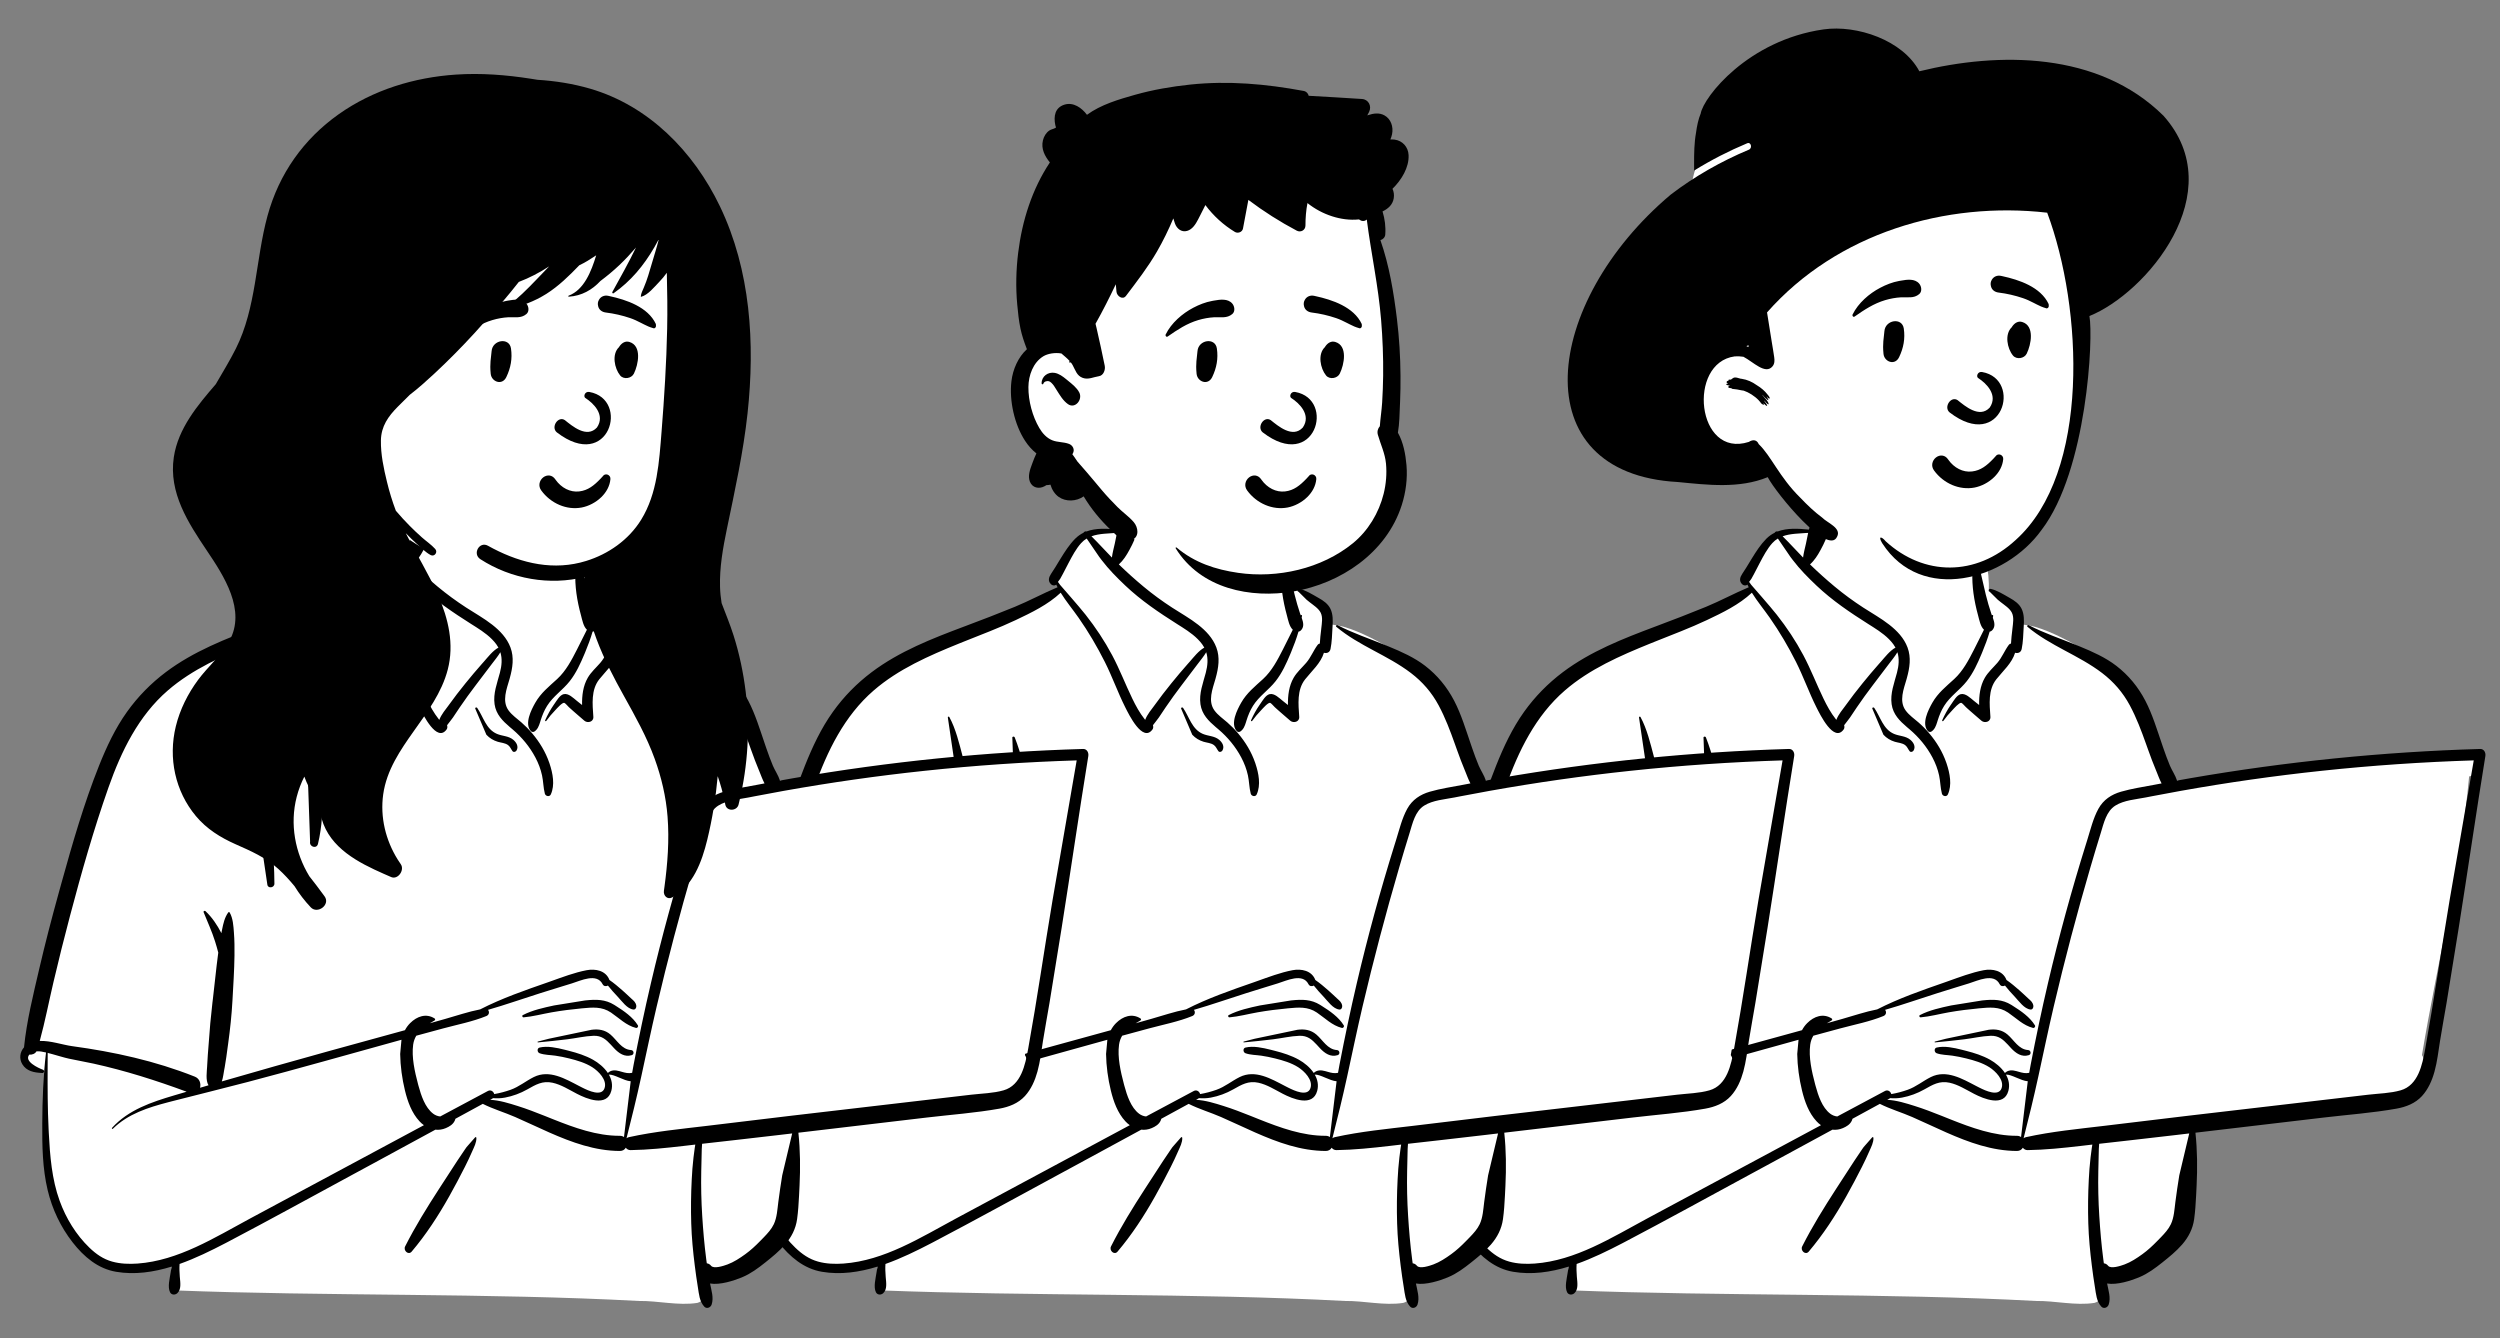 <svg width="170" height="91" viewBox="0 0 170 91" fill="none" xmlns="http://www.w3.org/2000/svg">
<rect x="0" y="0" width="170" height="91" fill="#808080" stroke="none"/>
<path fill-rule="evenodd" clip-rule="evenodd" d="M167.235 51.256C166.199 51.361 165.164 51.467 164.128 51.572C159.169 51.966 154.211 52.788 149.29 53.282C149.167 53.075 148.928 53.109 148.782 53.253C148.291 53.208 147.74 52.818 147.296 53.224C147.281 53.221 147.267 53.219 147.252 53.218C146.46 51.638 145.913 49.953 145.381 48.266C145.042 47.229 144.586 46.225 143.743 45.529C142.303 44.491 139.006 42.386 137.316 42.475C137.288 42.16 137.147 41.836 136.916 41.627C137.426 40.723 135.385 40.133 135.241 40.238C135.334 37.217 133.966 34.594 130.951 33.992C128.249 33.407 124.407 33.309 122.954 36.242C122.795 36.224 121.162 36.215 121.004 36.233C120.759 35.91 118.062 38.973 119.167 40.039C109.285 44.581 103.666 44.039 100.93 56.808C100.56 58.008 100.534 59.321 100.143 60.493C98.754 63.864 97.627 67.453 97.347 71.12C96.669 71.3 96.591 72.541 97.376 72.721C97.676 72.789 97.926 72.883 98.145 73.061C97.974 76.066 98.674 82.931 99.114 82.91C100.013 85.882 104.022 86.721 106.86 85.677C106.371 86.633 106.86 87.234 106.86 87.745C117.073 88.147 128.239 87.916 138.449 88.466C139.755 88.447 141.129 88.799 142.417 88.597C143.203 88.401 143.204 87.118 142.407 86.959L145.889 86.173C145.811 86.142 147.324 85.097 148.468 83.143C149.532 80.957 148.808 78.318 149.29 75.941C153.057 75.621 156.886 75.484 160.612 74.821C161.12 76.4 163.319 74.511 164.018 73.752C164.017 73.751 164.016 73.749 164.015 73.748C164.354 73.652 164.625 73.323 164.634 72.933C164.871 72.58 164.921 72.084 164.693 71.744C165.736 65.492 167.326 59.109 167.9 52.799C168.104 52.752 168.295 52.66 168.457 52.517L168.444 52.503C168.719 52.185 168.772 51.636 168.314 51.365C167.944 51.147 167.636 51.215 167.235 51.256Z" fill="white"/>
<path fill-rule="evenodd" clip-rule="evenodd" d="M123.143 35.561C123.45 34.758 124.49 35.07 124.375 35.914C124.305 36.42 124.039 36.954 123.799 37.397C123.604 37.758 123.382 38.11 123.08 38.38C123.617 38.9 124.174 39.401 124.745 39.877C125.369 40.397 126.024 40.875 126.701 41.315C127.295 41.701 127.916 42.043 128.476 42.483C128.997 42.892 129.471 43.384 129.712 44.027C129.969 44.711 129.858 45.418 129.668 46.101L129.647 46.179C129.453 46.856 129.118 47.672 129.583 48.311C129.819 48.636 130.163 48.866 130.459 49.126C130.723 49.356 130.97 49.607 131.197 49.877C131.692 50.465 132.095 51.127 132.349 51.864L132.372 51.931C132.589 52.583 132.749 53.382 132.454 54.023C132.37 54.206 132.098 54.147 132.05 53.968C131.943 53.563 131.949 53.139 131.859 52.728C131.766 52.301 131.611 51.895 131.408 51.511C131.016 50.769 130.485 50.135 129.857 49.599L129.67 49.441C129.18 49.023 128.73 48.58 128.631 47.889C128.525 47.15 128.81 46.446 128.993 45.747C129.121 45.259 129.162 44.792 129.024 44.351C128.856 44.637 128.626 44.909 128.444 45.151C128.081 45.633 127.716 46.112 127.351 46.593C126.977 47.085 126.612 47.586 126.264 48.099C126.109 48.328 125.955 48.559 125.802 48.79C125.687 48.964 125.526 49.138 125.401 49.315C125.431 49.41 125.429 49.519 125.373 49.597C124.707 50.532 123.76 48.581 123.513 48.088C123.009 47.084 122.635 46.017 122.13 45.014C121.607 43.973 121.011 42.961 120.347 42.011C119.945 41.436 119.495 40.897 119.127 40.304C118.262 41.119 117.123 41.666 116.076 42.162C114.927 42.706 113.732 43.151 112.554 43.624L112.205 43.764C110.175 44.588 108.094 45.493 106.406 46.956C104.422 48.675 103.249 51.07 102.375 53.551C101.37 56.407 100.538 59.34 99.762 62.272C99.365 63.772 98.989 65.278 98.634 66.79C98.323 68.121 98.064 69.466 97.703 70.784C98.435 70.757 99.27 71.052 99.896 71.137C102.746 71.524 105.557 72.142 108.248 73.212C108.58 73.344 108.677 73.689 108.604 73.969C108.796 73.912 108.987 73.855 109.179 73.799C108.969 73.465 109.069 72.867 109.086 72.497L109.087 72.471C109.104 71.978 109.155 71.483 109.189 70.99C109.252 70.051 109.335 69.118 109.445 68.184L109.474 67.951C109.598 66.934 109.691 65.912 109.827 64.897L109.843 64.781C109.778 64.522 109.702 64.265 109.622 64.01C109.409 63.33 109.109 62.69 108.846 62.031C108.815 61.954 108.921 61.909 108.971 61.956C109.416 62.372 109.77 62.901 110.055 63.454C110.06 63.428 110.064 63.401 110.069 63.375L110.102 63.209C110.182 62.804 110.279 62.379 110.518 62.05C110.543 62.016 110.594 62.008 110.618 62.05C110.847 62.453 110.872 62.962 110.907 63.419C110.947 63.937 110.952 64.461 110.945 64.98C110.931 65.995 110.863 67.012 110.808 68.025C110.754 69.02 110.648 70.003 110.512 70.988L110.486 71.173C110.42 71.642 110.365 72.117 110.278 72.583L110.253 72.71C110.206 72.941 110.177 73.266 110.084 73.537C112.487 72.84 114.894 72.16 117.305 71.491C119.048 71.008 120.793 70.532 122.536 70.053C122.628 69.88 122.743 69.719 122.886 69.576C123.357 69.102 123.982 68.89 124.554 69.255C124.601 69.285 124.605 69.361 124.554 69.389C124.445 69.452 124.335 69.516 124.227 69.582L125.274 69.287C126.057 69.067 126.849 68.792 127.65 68.638C129.125 67.881 130.712 67.334 132.267 66.793L132.45 66.728C133.246 66.446 134.069 66.131 134.891 65.974C135.493 65.86 136.2 65.998 136.442 66.639C136.748 66.849 137.037 67.095 137.315 67.338C137.516 67.513 137.709 67.699 137.905 67.881L137.941 67.914C138.101 68.058 138.228 68.155 138.268 68.385C138.288 68.504 138.215 68.665 138.074 68.649C137.643 68.601 137.292 68.081 136.999 67.771C136.773 67.531 136.545 67.283 136.339 67.019C136.218 67.087 136.054 67.075 135.977 66.924C135.58 66.143 134.492 66.684 133.89 66.87L133.028 67.135C132.597 67.268 132.166 67.401 131.736 67.537C130.553 67.91 129.377 68.327 128.184 68.67C128.29 68.792 128.276 69.009 128.073 69.091C127.139 69.472 126.114 69.669 125.144 69.93C124.532 70.095 123.919 70.261 123.307 70.428C123.203 70.605 123.127 70.805 123.095 71.037C122.978 71.893 123.204 72.879 123.423 73.707L123.456 73.83C123.637 74.495 123.902 75.31 124.454 75.73C124.589 75.833 124.761 75.904 124.934 75.92C126.015 75.342 127.096 74.764 128.177 74.187C128.378 74.08 128.563 74.225 128.608 74.397C128.989 74.332 129.37 74.229 129.716 74.107C130.299 73.901 130.753 73.51 131.299 73.239C132.355 72.714 133.434 73.358 134.38 73.848L134.598 73.959C135.022 74.173 135.904 74.584 136.108 73.999C136.305 73.433 135.682 72.829 135.281 72.574C134.801 72.27 134.244 72.108 133.702 71.973C133.393 71.895 133.08 71.832 132.765 71.786C132.408 71.734 132.039 71.742 131.696 71.622C131.525 71.562 131.499 71.28 131.696 71.233C132.225 71.108 132.857 71.245 133.409 71.384L133.697 71.458C134.254 71.6 134.816 71.778 135.323 72.061C135.691 72.267 136.08 72.58 136.334 72.962C136.555 72.749 136.83 72.757 137.116 72.836L137.271 72.88C137.527 72.954 137.735 73.005 137.985 72.954C138.018 72.765 138.052 72.577 138.088 72.388C138.444 70.533 138.834 68.686 139.264 66.848C140.006 63.678 140.865 60.543 141.833 57.441L141.93 57.13C142.153 56.421 142.333 55.647 142.693 54.995C143.033 54.379 143.579 54.024 144.227 53.836C144.963 53.622 145.735 53.511 146.486 53.367C146.653 53.334 146.821 53.304 146.988 53.272C146.847 53.007 146.741 52.705 146.646 52.474L146.629 52.434C146.425 51.95 146.241 51.456 146.064 50.961L145.931 50.588C145.611 49.69 145.28 48.808 144.83 47.968C144.356 47.085 143.727 46.363 142.943 45.765C141.345 44.546 139.419 43.924 137.869 42.622C137.805 42.569 137.886 42.477 137.951 42.511C138.998 43.057 140.128 43.429 141.216 43.874L141.431 43.962C142.291 44.316 143.165 44.702 143.91 45.276C144.74 45.916 145.394 46.71 145.886 47.655C146.37 48.587 146.68 49.629 147.022 50.624L147.113 50.889C147.251 51.287 147.394 51.683 147.557 52.07C147.686 52.377 147.928 52.728 148.038 53.079C148.339 53.025 148.639 52.97 148.94 52.918C155.457 51.787 162.047 51.123 168.651 50.929C168.91 50.921 169.043 51.177 169.005 51.412C168.372 55.306 167.808 59.213 167.19 63.11C166.921 64.811 166.645 66.511 166.364 68.209C166.221 69.07 166.056 69.927 165.921 70.789C165.812 71.485 165.733 72.187 165.546 72.867C165.378 73.476 165.12 74.064 164.697 74.529C164.24 75.031 163.604 75.273 162.962 75.388C161.335 75.679 159.666 75.798 158.025 75.992L149.29 77.024C149.418 78.23 149.428 79.417 149.369 80.636L149.336 81.302C149.308 81.837 149.276 82.374 149.202 82.904C149.109 83.568 148.816 84.131 148.385 84.628C147.989 85.084 147.508 85.473 147.041 85.846C146.555 86.233 146.053 86.607 145.482 86.846L145.408 86.877C144.907 87.08 143.968 87.394 143.283 87.279C143.372 87.745 143.546 88.246 143.392 88.707C143.321 88.921 143.052 89.028 142.886 88.846C142.559 88.485 142.534 88.008 142.456 87.537C142.376 87.047 142.306 86.555 142.245 86.062C142.125 85.109 142.032 84.147 142.004 83.186C141.975 82.199 141.986 81.21 142.037 80.224C142.064 79.717 142.096 79.211 142.158 78.708C142.185 78.493 142.212 78.279 142.242 78.065C142.254 77.987 142.266 77.909 142.28 77.831L141.496 77.923C140.293 78.063 139.091 78.189 137.88 78.208C137.737 78.21 137.626 78.143 137.554 78.044C137.478 78.174 137.344 78.267 137.152 78.266C135.462 78.26 133.887 77.685 132.35 77.008C131.574 76.667 130.811 76.297 130.035 75.959C129.311 75.643 128.536 75.418 127.829 75.062L125.971 76.075C125.957 76.124 125.94 76.171 125.921 76.211C125.8 76.467 125.562 76.606 125.318 76.711C125.085 76.812 124.842 76.844 124.607 76.818C123.197 77.585 121.788 78.352 120.378 79.116L118.967 79.88C116.157 81.401 113.357 82.946 110.529 84.431L110.321 84.54C109.344 85.049 108.295 85.565 107.211 85.95C107.191 86.235 107.204 86.512 107.226 86.814L107.232 86.88C107.264 87.236 107.334 87.683 107.058 87.937C106.915 88.069 106.659 88.07 106.562 87.871C106.385 87.51 106.544 86.94 106.6 86.548C106.62 86.409 106.644 86.265 106.68 86.126C105.437 86.511 104.156 86.697 102.892 86.481C101.66 86.271 100.707 85.465 99.938 84.479C99.126 83.439 98.55 82.227 98.24 80.927C97.888 79.448 97.865 77.921 97.874 76.406C97.882 74.793 97.94 73.171 98.129 71.569C97.922 71.519 97.692 71.475 97.483 71.49C97.38 71.662 97.179 71.735 96.997 71.712C96.603 72.165 97.604 72.627 97.924 72.743C98.035 72.783 98.023 72.97 97.895 72.965L97.814 72.961C97.32 72.933 96.809 72.846 96.518 72.368C96.285 71.986 96.355 71.532 96.633 71.22C96.816 69.418 97.255 67.664 97.663 65.906C98.063 64.181 98.509 62.467 98.981 60.762L99.192 59.999C99.935 57.325 100.712 54.629 101.737 52.061C102.249 50.779 102.839 49.52 103.638 48.403C104.384 47.36 105.263 46.469 106.275 45.707C108.16 44.287 110.372 43.429 112.545 42.611L112.642 42.575C113.769 42.152 114.892 41.723 116.006 41.265C116.99 40.859 117.934 40.345 118.914 39.933C118.882 39.873 118.851 39.812 118.822 39.751L118.804 39.767C118.801 39.769 118.797 39.772 118.794 39.774C118.695 39.845 118.55 39.81 118.469 39.73C118.24 39.506 118.317 39.256 118.471 39.023L118.49 38.993C118.678 38.721 118.845 38.433 119.018 38.15L119.126 37.974C119.416 37.502 119.721 37.027 120.107 36.637C120.287 36.456 120.483 36.321 120.69 36.22C120.673 36.181 120.828 36.101 120.873 36.142C121.531 35.891 122.288 35.944 123.006 36.013M148.868 77.074L147.953 77.182C146.946 77.302 145.939 77.417 144.931 77.531L142.743 77.778C142.738 77.907 142.722 78.034 142.72 78.132C142.705 78.636 142.695 79.141 142.685 79.646C142.664 80.658 142.687 81.671 142.751 82.68C142.813 83.659 142.895 84.638 143.022 85.609L143.048 85.804L143.063 85.906C143.167 85.916 143.269 85.968 143.353 86.073C143.538 86.302 144.209 86.079 144.47 85.982C144.901 85.823 145.306 85.555 145.68 85.285C146.045 85.022 146.374 84.715 146.69 84.391L146.949 84.126C147.206 83.86 147.463 83.577 147.621 83.243C147.835 82.79 147.862 82.234 147.925 81.741C148.002 81.134 148.094 80.527 148.191 79.923M122.3 70.704L122.205 70.73C118.757 71.682 115.314 72.662 111.855 73.572C110.143 74.023 108.423 74.44 106.709 74.882L106.432 74.954C105.08 75.309 103.711 75.737 102.676 76.755C102.638 76.793 102.582 76.735 102.618 76.695C103.734 75.461 105.321 74.939 106.845 74.486C107.127 74.402 107.409 74.32 107.69 74.237C105.618 73.47 103.513 72.802 101.359 72.326C100.805 72.203 100.244 72.113 99.69 71.99C99.303 71.904 98.926 71.78 98.544 71.677L98.243 71.598L98.239 72.586C98.234 73.984 98.236 75.382 98.305 76.781L98.318 77.04C98.398 78.596 98.523 80.185 99.055 81.653C99.487 82.846 100.175 83.969 101.076 84.838C101.531 85.277 102.021 85.619 102.627 85.788C103.189 85.945 103.778 85.963 104.356 85.922C107.128 85.721 109.596 84.156 112.004 82.86C115.944 80.741 119.883 78.623 123.826 76.513C123.719 76.437 123.619 76.35 123.528 76.251C122.999 75.684 122.72 74.907 122.537 74.155C122.342 73.355 122.225 72.496 122.212 71.67M127.317 77.331C127.352 77.311 127.392 77.335 127.394 77.376C127.406 77.689 127.24 77.998 127.115 78.28L127.102 78.31C126.951 78.659 126.786 79.003 126.615 79.343C126.273 80.02 125.917 80.69 125.546 81.351C124.801 82.68 123.972 83.953 122.992 85.111C122.771 85.372 122.407 85.037 122.549 84.755C123.234 83.398 124.032 82.117 124.853 80.847C125.265 80.211 125.676 79.575 126.091 78.941C126.264 78.677 126.44 78.414 126.62 78.155L126.729 78M168.215 51.706C164.754 51.815 161.298 52.049 157.854 52.417C154.651 52.758 151.46 53.213 148.287 53.78C147.624 53.899 146.962 54.022 146.301 54.15L145.904 54.228C145.243 54.358 144.435 54.411 143.847 54.779C143.226 55.166 143.058 55.974 142.852 56.641C142.609 57.425 142.372 58.212 142.142 59C141.228 62.13 140.393 65.288 139.648 68.466C139.278 70.043 138.95 71.63 138.604 73.213C138.297 74.62 137.958 76.011 137.604 77.403C137.647 77.368 137.701 77.341 137.765 77.327C139.524 76.938 141.319 76.769 143.103 76.555L143.276 76.534C145.122 76.308 146.969 76.084 148.816 75.868L161.047 74.439C161.768 74.355 162.541 74.344 163.243 74.142C164.437 73.8 164.716 72.414 164.917 71.31L164.923 71.276C165.526 67.941 166.007 64.576 166.57 61.231M137.888 73.526C137.413 73.493 136.763 73.041 136.403 73.074C136.592 73.403 136.678 73.779 136.569 74.181C136.265 75.299 134.893 74.72 134.233 74.379C133.691 74.099 133.168 73.756 132.568 73.625C131.888 73.477 131.428 73.757 130.854 74.081C130.382 74.347 129.869 74.537 129.341 74.636C129.06 74.689 128.793 74.695 128.527 74.674C128.511 74.688 128.493 74.7 128.472 74.711L128.332 74.788C128.968 74.818 129.617 75.023 130.21 75.21C130.824 75.403 131.427 75.637 132.026 75.875L132.616 76.111C134.071 76.69 135.578 77.24 137.152 77.235C137.266 77.235 137.358 77.267 137.431 77.32M135.231 70.024C135.7 69.964 136.134 70.028 136.508 70.345C136.96 70.728 137.264 71.363 137.914 71.404C138.104 71.416 138.148 71.693 137.959 71.751C137.475 71.9 137.084 71.628 136.754 71.275L136.533 71.034C136.207 70.684 135.906 70.413 135.354 70.434C134.762 70.456 134.169 70.599 133.581 70.671C132.915 70.753 132.249 70.822 131.58 70.883C131.549 70.885 131.544 70.835 131.573 70.827L132.322 70.634M134.779 68.031L134.856 68.023C135.537 67.954 136.16 67.952 136.769 68.332L136.885 68.406C137.434 68.752 138.031 69.16 138.374 69.721C138.43 69.813 138.337 69.921 138.243 69.898C137.584 69.733 137.102 69.231 136.548 68.854C135.925 68.432 135.283 68.502 134.573 68.567C133.886 68.631 133.2 68.718 132.52 68.837C131.881 68.949 131.239 69.125 130.594 69.181L130.594 69.18C130.52 69.18 130.478 69.065 130.553 69.026C131.208 68.686 131.967 68.525 132.68 68.37M111.452 48.784C111.451 48.728 111.527 48.708 111.553 48.756C111.996 49.566 112.228 50.559 112.464 51.452C112.712 52.387 112.911 53.332 113.091 54.283C113.454 56.21 113.647 58.126 113.661 60.089C113.662 60.37 113.223 60.444 113.18 60.157C112.894 58.247 112.621 56.335 112.333 54.425C112.188 53.465 112.02 52.508 111.859 51.55M115.84 50.196C115.807 50.084 115.964 50.047 116.004 50.149C116.893 52.417 117.195 54.989 116.623 57.382C116.536 57.748 116.02 57.59 116.086 57.228M127.314 48.18C127.309 48.096 127.414 48.083 127.453 48.141C127.875 48.758 128.049 49.584 128.789 49.903C129.158 50.062 129.573 50.034 129.9 50.303C130.118 50.483 130.285 50.767 130.121 51.039C130.068 51.127 129.921 51.172 129.849 51.076C129.744 50.937 129.689 50.77 129.547 50.665C129.347 50.518 129.077 50.509 128.847 50.44C128.55 50.35 128.288 50.193 128.073 49.961M134.355 37.888C134.399 37.865 134.44 37.88 134.468 37.919C134.508 37.975 134.503 38.029 134.454 38.067C134.519 38.205 134.596 38.55 134.607 38.6C134.651 38.804 134.698 39.007 134.748 39.209C134.847 39.617 134.935 40.028 135.034 40.437C135.14 40.87 135.266 41.298 135.406 41.72C135.415 41.747 135.425 41.775 135.436 41.803L135.452 41.846L135.456 41.84C135.484 41.793 135.543 41.825 135.536 41.875C135.53 41.92 135.521 41.965 135.514 42.01L135.528 42.05C135.62 42.307 135.683 42.577 135.515 42.803C135.452 42.888 135.382 42.938 135.296 42.953C135.158 43.427 134.984 43.892 134.798 44.338L134.744 44.469C134.47 45.121 134.179 45.764 133.743 46.319C133.268 46.925 132.614 47.338 132.2 48.002C132.008 48.311 131.874 48.636 131.765 48.984L131.724 49.117C131.647 49.363 131.558 49.602 131.335 49.747C131.264 49.793 131.158 49.778 131.1 49.715C130.644 49.214 131.122 48.276 131.397 47.79C131.78 47.115 132.334 46.682 132.888 46.173C133.486 45.623 133.868 44.888 134.237 44.164C134.463 43.72 134.681 43.267 134.91 42.821C134.671 42.601 134.594 42.163 134.512 41.859L134.505 41.832C134.371 41.344 134.264 40.845 134.196 40.343C134.132 39.86 134.104 39.384 134.122 38.899L134.127 38.775M135.247 40.186C135.194 40.11 135.282 40.025 135.355 40.041C135.797 40.136 136.229 40.414 136.626 40.639L136.669 40.663C136.985 40.84 137.304 41.057 137.471 41.402C137.652 41.777 137.637 42.209 137.612 42.616L137.61 42.654C137.579 43.143 137.575 43.65 137.475 44.13C137.424 44.376 137.21 44.445 137.027 44.387C136.809 45.101 136.198 45.627 135.751 46.191C135.182 46.909 135.289 47.88 135.348 48.745C135.372 49.095 134.953 49.195 134.737 49.008L134.239 48.578C134.156 48.507 134.073 48.435 133.991 48.362C133.92 48.301 133.85 48.238 133.78 48.175L133.677 48.08C133.631 48.037 133.427 47.801 133.368 47.792C133.224 47.768 132.882 48.162 132.765 48.285L132.751 48.301C132.53 48.525 132.332 48.767 132.146 49.022C132.112 49.069 132.046 49.03 132.07 48.976C132.236 48.607 132.429 48.253 132.658 47.923L132.705 47.857C132.857 47.643 133.062 47.266 133.331 47.203C133.66 47.126 133.988 47.469 134.227 47.659L134.242 47.671C134.356 47.759 134.468 47.85 134.581 47.941C134.569 47.296 134.647 46.645 134.967 46.09C135.193 45.698 135.531 45.408 135.821 45.072C136.143 44.697 136.311 44.237 136.603 43.846C136.641 43.796 136.692 43.769 136.748 43.761C136.76 43.447 136.804 43.13 136.838 42.82L136.848 42.727C136.883 42.389 136.965 41.978 136.806 41.662C136.656 41.364 136.312 41.153 136.057 40.951L135.849 40.783M120.895 36.62C120.762 36.7 120.637 36.8 120.524 36.924C120.169 37.316 119.915 37.804 119.667 38.273C119.534 38.525 119.406 38.781 119.272 39.033C119.213 39.142 119.153 39.251 119.093 39.359C119.064 39.409 118.981 39.508 118.94 39.569C118.986 39.636 119.033 39.702 119.082 39.767C119.1 39.792 120.375 41.235 120.819 41.8C121.5 42.665 122.108 43.578 122.628 44.556C123.137 45.514 123.525 46.528 123.997 47.505C124.233 47.993 124.497 48.479 124.833 48.902C124.846 48.918 124.86 48.934 124.873 48.95C125.001 48.59 125.33 48.204 125.491 47.983L125.506 47.962C125.872 47.449 126.259 46.952 126.654 46.463C127.015 46.017 127.385 45.58 127.764 45.15L127.907 44.989C128.171 44.693 128.506 44.249 128.893 44.038C128.851 43.961 128.803 43.885 128.748 43.81C128.386 43.319 127.874 42.962 127.369 42.64L127.041 42.433C125.806 41.651 124.591 40.833 123.519 39.817C122.952 39.279 122.392 38.716 121.916 38.089L121.747 37.867M122.955 36.233C122.377 36.284 121.752 36.272 121.218 36.468C121.693 36.934 122.145 37.438 122.609 37.913C122.65 37.592 122.734 37.275 122.806 36.962" fill="black"/>
<path fill-rule="evenodd" clip-rule="evenodd" d="M141.454 21.924C141.425 20.236 141.394 18.514 141.152 16.843C140.916 15.208 140.266 13.731 139.15 12.544C136.779 10.024 133.343 9.408 130.144 8.844L124.674 7.879C123.006 7.585 121.226 7.115 119.54 7.532C118.709 7.738 118.004 8.215 117.359 8.78C116.737 9.325 116.069 9.91 115.648 10.643C115.226 11.377 115.081 12.235 114.944 13.065C114.789 14.001 114.669 14.944 114.584 15.89C114.413 17.784 114.389 19.693 114.513 21.591C114.574 22.512 114.669 23.43 114.791 24.344C114.852 24.797 114.92 25.249 114.998 25.699C115.02 25.832 115.038 25.979 115.061 26.128C114.889 26.638 114.791 27.166 114.798 27.691C114.822 29.24 116.08 30.215 117.348 30.738C118.083 31.042 118.852 31.248 119.575 31.587C120.335 31.944 120.852 32.522 121.372 33.181C122.363 34.439 123.481 35.57 124.758 36.513C127.466 38.513 130.896 39.459 134.181 38.741C134.969 38.569 135.765 38.301 136.473 37.898C137.221 37.473 137.784 36.856 138.256 36.127C139.133 34.774 139.762 33.25 140.238 31.699C140.724 30.117 141.068 28.532 141.256 26.883C141.443 25.239 141.483 23.578 141.454 21.924V21.924Z" fill="white"/>
<path fill-rule="evenodd" clip-rule="evenodd" d="M124.001 1.999C126.264 1.676 129.388 2.727 130.516 4.847C135.897 3.529 142.684 3.486 147.12 7.874C151.748 13.079 145.935 19.942 142.08 21.49C142.361 22.907 141.923 31.985 138.827 36.035C136.37 39.466 130.647 41.049 127.999 36.951L127.979 36.917C127.695 36.444 127.939 36.459 128.231 36.811C130.823 39.18 134.349 39.221 137.065 36.721C142.157 32.151 141.632 20.945 139.209 14.463C132.31 13.676 124.924 15.848 120.159 21.244L120.481 23.259C120.536 23.603 120.599 23.946 120.646 24.291C120.677 24.511 120.68 24.731 120.533 24.91C120.047 25.5 119.228 24.613 118.553 24.26C118.354 24.231 118.155 24.22 117.96 24.234C114.721 24.668 115.359 31.195 118.919 30.051C119.218 29.858 119.475 29.917 119.591 30.198C120.439 31.005 120.998 32.445 122.408 33.832C122.905 34.352 123.358 34.788 123.917 35.205C124.246 35.55 125.237 35.902 124.923 36.493C124.329 37.837 120.824 33.614 120.204 32.447C118.263 33.243 116.111 32.973 114.099 32.778C103.484 32.205 104.901 20.579 113.602 13.239C115.24 11.986 117.047 10.964 118.925 10.178C119.181 10.071 119.069 9.633 118.809 9.742C117.566 10.262 116.355 10.882 115.2 11.599L115.198 11.17C115.196 10.448 115.207 9.697 115.328 9.037C115.388 8.58 115.49 8.092 115.646 7.725C115.839 6.599 118.864 2.734 124.001 1.999ZM117.818 25.733C117.982 25.571 118.288 25.764 118.434 25.759C118.807 25.812 119.161 25.976 119.438 26.178C119.62 26.284 119.748 26.384 119.855 26.476L119.858 26.475C119.857 26.475 119.856 26.476 119.855 26.476L119.865 26.483C120.021 26.598 120.591 27.245 120.231 27.071C120.204 27.035 120.176 27 120.149 26.966C120.146 26.971 120.142 26.975 120.137 26.98L120.157 27.011C120.463 27.489 119.935 26.985 119.853 26.852C119.85 26.855 119.845 26.857 119.841 26.859L119.947 26.993C119.962 27.012 119.973 27.027 119.983 27.04L120.005 27.062C120.359 27.424 120.37 27.749 119.959 27.215C119.975 27.24 119.988 27.267 119.99 27.29L120.014 27.323C120.337 27.755 120.075 27.601 119.914 27.417L119.901 27.401L119.904 27.405C120.053 27.644 119.757 27.476 119.704 27.349L119.702 27.343C119.645 27.294 119.61 27.24 119.598 27.227L119.596 27.224C119.318 26.929 118.916 26.679 118.575 26.565C118.525 26.556 118.475 26.548 118.424 26.542C118.219 26.495 118.011 26.462 117.801 26.444C117.776 26.441 117.75 26.422 117.73 26.396C117.413 26.385 117.511 26.25 117.642 26.225L117.645 26.224L117.619 26.222C117.415 26.201 117.276 26.126 117.482 26.079L117.508 26.074C117.505 26.068 117.502 26.063 117.499 26.058C117.323 26.038 117.438 25.86 117.536 25.903C117.495 25.763 117.683 25.833 117.706 25.812C117.724 25.791 117.747 25.773 117.759 25.772C117.816 25.731 117.789 25.734 117.818 25.733ZM118.897 23.468L118.856 23.493C118.822 23.513 118.788 23.526 118.753 23.534C118.802 23.556 118.85 23.579 118.898 23.604C118.897 23.574 118.897 23.543 118.897 23.513L118.897 23.468Z" fill="black"/>
<path fill-rule="evenodd" clip-rule="evenodd" d="M132.752 32.98C132.265 32.773 131.83 32.429 131.512 31.988C131.401 31.835 131.373 31.674 131.396 31.526C131.422 31.36 131.517 31.209 131.646 31.108C131.775 31.006 131.937 30.956 132.094 30.982C132.23 31.004 132.365 31.082 132.473 31.242L132.495 31.274C132.684 31.54 132.93 31.758 133.211 31.898C133.482 32.034 133.784 32.097 134.097 32.06C134.694 31.991 135.105 31.655 135.542 31.2C135.596 31.143 135.65 31.084 135.704 31.023C135.739 30.969 135.787 30.934 135.84 30.915C135.898 30.895 135.965 30.896 136.026 30.918C136.085 30.939 136.137 30.98 136.173 31.034C136.206 31.085 136.225 31.148 136.219 31.22C136.179 31.692 135.942 32.113 135.604 32.443C135.23 32.81 134.734 33.064 134.267 33.154C133.752 33.252 133.227 33.181 132.752 32.98V32.98ZM134.509 25.704C135.057 26.05 135.891 26.857 135.302 27.714C134.609 28.47 133.61 27.603 133.118 27.211C132.662 26.907 132.15 27.689 132.573 28.044C136.128 30.778 137.571 25.795 134.786 25.298C134.48 25.243 134.366 25.597 134.509 25.704ZM128.139 22.523C128.199 21.743 129.343 21.566 129.457 22.338C129.559 23.029 129.439 23.665 129.139 24.288C128.852 24.883 128.132 24.605 128.078 24.063C128.005 23.337 128.101 23.008 128.139 22.523ZM136.845 22.178C137.005 21.961 137.235 21.812 137.511 21.896C138.373 22.158 138.119 23.429 137.816 24.048C137.652 24.384 137.12 24.469 136.88 24.173C136.488 23.691 136.301 22.727 136.799 22.252C136.812 22.227 136.827 22.203 136.845 22.178ZM129.127 19.108L129.263 19.084C129.684 19.008 130.208 18.935 130.506 19.287C130.664 19.474 130.718 19.82 130.506 19.999C130.132 20.313 129.719 20.192 129.271 20.218C128.902 20.24 128.548 20.304 128.192 20.409C127.412 20.641 126.777 21.063 126.111 21.527C126.024 21.588 125.935 21.472 125.976 21.387C126.361 20.605 127.106 19.962 127.852 19.571C128.25 19.361 128.686 19.188 129.127 19.108ZM136.06 18.758L136.164 18.78C137.298 19.026 138.771 19.518 139.308 20.676C139.329 20.84 139.307 20.875 139.29 20.897L139.284 20.905C139.269 20.925 139.258 20.952 139.189 20.974C139.17 20.969 139.151 20.964 139.132 20.959C138.886 20.892 138.691 20.8 138.503 20.704L138.298 20.599C138.061 20.478 137.822 20.362 137.568 20.276C137.027 20.093 136.47 19.963 135.905 19.894C135.783 19.879 135.665 19.837 135.572 19.763C135.483 19.693 135.416 19.596 135.385 19.468C135.345 19.301 135.357 19.175 135.442 19.025C135.507 18.912 135.6 18.834 135.706 18.789C135.814 18.743 135.937 18.733 136.06 18.758Z" fill="black"/>
<path fill-rule="evenodd" clip-rule="evenodd" d="M120.235 51.256C119.199 51.361 118.164 51.467 117.128 51.572C112.169 51.966 107.211 52.788 102.29 53.282C102.167 53.075 101.928 53.109 101.782 53.253C101.291 53.208 100.74 52.818 100.296 53.224C100.281 53.221 100.267 53.219 100.252 53.218C99.46 51.638 98.913 49.953 98.381 48.266C98.042 47.229 97.586 46.225 96.743 45.529C95.303 44.491 92.006 42.386 90.316 42.475C90.288 42.16 90.147 41.836 89.916 41.627C90.426 40.723 88.385 40.133 88.241 40.238C88.334 37.217 86.966 34.594 83.951 33.992C81.249 33.407 77.407 33.309 75.954 36.242C75.795 36.224 74.162 36.215 74.004 36.233C73.759 35.91 71.062 38.973 72.167 40.039C62.285 44.581 56.666 44.039 53.93 56.808C53.56 58.008 53.533 59.321 53.143 60.493C51.754 63.864 50.627 67.453 50.347 71.12C49.669 71.3 49.592 72.541 50.376 72.721C50.676 72.789 50.926 72.883 51.145 73.061C50.974 76.066 51.673 82.931 52.114 82.91C53.013 85.882 57.022 86.721 59.86 85.677C59.371 86.633 59.86 87.234 59.86 87.745C70.073 88.147 81.239 87.916 91.449 88.466C92.755 88.447 94.129 88.799 95.417 88.597C96.203 88.401 96.204 87.118 95.407 86.959L98.889 86.173C98.811 86.142 100.324 85.097 101.468 83.143C102.532 80.957 101.808 78.318 102.29 75.941C106.057 75.621 109.886 75.484 113.612 74.821C114.12 76.4 116.319 74.511 117.018 73.752C117.017 73.751 117.016 73.749 117.015 73.748C117.354 73.652 117.625 73.323 117.634 72.933C117.871 72.58 117.921 72.084 117.693 71.744C118.736 65.492 120.326 59.109 120.9 52.799C121.104 52.752 121.295 52.66 121.457 52.517L121.444 52.503C121.719 52.185 121.772 51.636 121.314 51.365C120.944 51.147 120.636 51.215 120.235 51.256Z" fill="white"/>
<path fill-rule="evenodd" clip-rule="evenodd" d="M76.143 35.561C76.45 34.758 77.49 35.07 77.374 35.914C77.305 36.42 77.039 36.954 76.799 37.397C76.604 37.758 76.382 38.11 76.081 38.38C76.617 38.9 77.174 39.401 77.745 39.877C78.368 40.397 79.024 40.875 79.701 41.315C80.295 41.701 80.916 42.043 81.476 42.483C81.997 42.892 82.471 43.384 82.712 44.027C82.969 44.711 82.858 45.418 82.668 46.101L82.647 46.179C82.453 46.856 82.118 47.672 82.583 48.311C82.819 48.636 83.163 48.866 83.459 49.126C83.723 49.356 83.97 49.607 84.197 49.877C84.692 50.465 85.095 51.127 85.349 51.864L85.372 51.931C85.589 52.583 85.749 53.382 85.454 54.023C85.37 54.206 85.098 54.147 85.05 53.968C84.944 53.563 84.949 53.139 84.859 52.728C84.766 52.301 84.611 51.895 84.408 51.511C84.016 50.769 83.485 50.135 82.858 49.599L82.67 49.441C82.18 49.023 81.73 48.58 81.631 47.889C81.525 47.15 81.81 46.446 81.993 45.747C82.121 45.259 82.162 44.792 82.024 44.351C81.856 44.637 81.626 44.909 81.444 45.151C81.081 45.633 80.716 46.112 80.351 46.593C79.977 47.085 79.612 47.586 79.264 48.099C79.109 48.328 78.955 48.559 78.802 48.79C78.687 48.964 78.526 49.138 78.4 49.315C78.431 49.41 78.429 49.519 78.373 49.597C77.707 50.532 76.76 48.581 76.513 48.088C76.009 47.084 75.635 46.017 75.13 45.014C74.606 43.973 74.011 42.961 73.347 42.011C72.945 41.436 72.495 40.897 72.127 40.304C71.262 41.119 70.123 41.666 69.076 42.162C67.927 42.706 66.732 43.151 65.554 43.624L65.206 43.764C63.175 44.588 61.094 45.493 59.406 46.956C57.422 48.675 56.249 51.07 55.375 53.551C54.37 56.407 53.538 59.34 52.762 62.272C52.365 63.772 51.989 65.278 51.634 66.79C51.322 68.121 51.064 69.466 50.703 70.784C51.435 70.757 52.27 71.052 52.896 71.137C55.746 71.524 58.557 72.142 61.248 73.212C61.58 73.344 61.676 73.689 61.604 73.969C61.796 73.912 61.987 73.855 62.179 73.799C61.969 73.465 62.069 72.867 62.086 72.497L62.087 72.471C62.104 71.978 62.155 71.483 62.189 70.99C62.252 70.051 62.335 69.118 62.446 68.184L62.474 67.951C62.599 66.934 62.691 65.912 62.827 64.897L62.843 64.781C62.778 64.522 62.702 64.265 62.622 64.01C62.409 63.33 62.109 62.69 61.846 62.031C61.815 61.954 61.921 61.909 61.971 61.956C62.416 62.372 62.77 62.901 63.055 63.454C63.06 63.428 63.064 63.401 63.069 63.375L63.102 63.209C63.182 62.804 63.279 62.379 63.518 62.05C63.543 62.016 63.594 62.008 63.618 62.05C63.847 62.453 63.872 62.962 63.907 63.419C63.947 63.937 63.952 64.461 63.945 64.98C63.931 65.995 63.863 67.012 63.808 68.025C63.754 69.02 63.648 70.003 63.512 70.988L63.486 71.173C63.42 71.642 63.365 72.117 63.278 72.583L63.253 72.71C63.206 72.941 63.177 73.266 63.084 73.537C65.487 72.84 67.894 72.16 70.305 71.491C72.048 71.008 73.793 70.532 75.536 70.053C75.629 69.88 75.743 69.719 75.886 69.576C76.357 69.102 76.982 68.89 77.554 69.255C77.601 69.285 77.605 69.361 77.554 69.389C77.445 69.452 77.335 69.516 77.227 69.582L78.274 69.287C79.056 69.067 79.849 68.792 80.65 68.638C82.125 67.881 83.712 67.334 85.267 66.793L85.45 66.728C86.246 66.446 87.069 66.131 87.891 65.974C88.493 65.86 89.2 65.998 89.442 66.639C89.748 66.849 90.037 67.095 90.315 67.338C90.516 67.513 90.709 67.699 90.905 67.881L90.941 67.914C91.101 68.058 91.228 68.155 91.268 68.385C91.288 68.504 91.215 68.665 91.074 68.649C90.643 68.601 90.292 68.081 89.999 67.771C89.773 67.531 89.545 67.283 89.339 67.019C89.219 67.087 89.054 67.075 88.977 66.924C88.58 66.143 87.492 66.684 86.89 66.87L86.028 67.135C85.597 67.268 85.166 67.401 84.736 67.537C83.553 67.91 82.377 68.327 81.184 68.67C81.29 68.792 81.276 69.009 81.073 69.091C80.139 69.472 79.115 69.669 78.144 69.93C77.532 70.095 76.919 70.261 76.308 70.428C76.203 70.605 76.127 70.805 76.095 71.037C75.978 71.893 76.204 72.879 76.423 73.707L76.456 73.83C76.636 74.495 76.902 75.31 77.454 75.73C77.589 75.833 77.761 75.904 77.934 75.92C79.015 75.342 80.096 74.764 81.177 74.187C81.378 74.08 81.563 74.225 81.608 74.397C81.989 74.332 82.37 74.229 82.716 74.107C83.299 73.901 83.753 73.51 84.299 73.239C85.356 72.714 86.434 73.358 87.38 73.848L87.598 73.959C88.022 74.173 88.904 74.584 89.108 73.999C89.305 73.433 88.682 72.829 88.281 72.574C87.802 72.27 87.244 72.108 86.702 71.973C86.393 71.895 86.08 71.832 85.765 71.786C85.408 71.734 85.039 71.742 84.696 71.622C84.525 71.562 84.499 71.28 84.696 71.233C85.225 71.108 85.856 71.245 86.409 71.384L86.698 71.458C87.254 71.6 87.816 71.778 88.323 72.061C88.691 72.267 89.08 72.58 89.334 72.962C89.555 72.749 89.829 72.757 90.116 72.836L90.271 72.88C90.527 72.954 90.735 73.005 90.985 72.954C91.018 72.765 91.052 72.577 91.088 72.388C91.444 70.533 91.834 68.686 92.264 66.848C93.006 63.678 93.865 60.543 94.833 57.441L94.93 57.13C95.153 56.421 95.333 55.647 95.693 54.995C96.034 54.379 96.579 54.024 97.227 53.836C97.963 53.622 98.735 53.511 99.486 53.367C99.653 53.334 99.821 53.304 99.988 53.272C99.847 53.007 99.741 52.705 99.646 52.474L99.629 52.434C99.425 51.95 99.241 51.456 99.064 50.961L98.931 50.588C98.611 49.69 98.28 48.808 97.83 47.968C97.356 47.085 96.727 46.363 95.943 45.765C94.345 44.546 92.419 43.924 90.869 42.622C90.805 42.569 90.886 42.477 90.951 42.511C91.998 43.057 93.128 43.429 94.216 43.874L94.431 43.962C95.291 44.316 96.165 44.702 96.91 45.276C97.74 45.916 98.394 46.71 98.886 47.655C99.37 48.587 99.68 49.629 100.022 50.624L100.113 50.889C100.251 51.287 100.394 51.683 100.557 52.07C100.686 52.377 100.928 52.728 101.038 53.079C101.339 53.025 101.639 52.97 101.94 52.918C108.457 51.787 115.047 51.123 121.651 50.929C121.91 50.921 122.043 51.177 122.005 51.412C121.372 55.306 120.808 59.213 120.19 63.11C119.921 64.811 119.645 66.511 119.364 68.209C119.221 69.07 119.056 69.927 118.921 70.789C118.812 71.485 118.733 72.187 118.546 72.867C118.378 73.476 118.12 74.064 117.697 74.529C117.24 75.031 116.604 75.273 115.962 75.388C114.335 75.679 112.666 75.798 111.025 75.992L102.29 77.024C102.418 78.23 102.428 79.417 102.369 80.636L102.336 81.302C102.308 81.837 102.276 82.374 102.202 82.904C102.109 83.568 101.816 84.131 101.385 84.628C100.989 85.084 100.508 85.473 100.041 85.846C99.555 86.233 99.053 86.607 98.482 86.846L98.408 86.877C97.907 87.08 96.968 87.394 96.283 87.279C96.373 87.745 96.546 88.246 96.392 88.707C96.321 88.921 96.052 89.028 95.886 88.846C95.559 88.485 95.534 88.008 95.457 87.537C95.376 87.047 95.306 86.555 95.245 86.062C95.125 85.109 95.032 84.147 95.004 83.186C94.975 82.199 94.986 81.21 95.037 80.224C95.064 79.717 95.096 79.211 95.158 78.708C95.185 78.493 95.212 78.279 95.242 78.065C95.254 77.987 95.266 77.909 95.28 77.831L94.496 77.923C93.293 78.063 92.091 78.189 90.88 78.208C90.737 78.21 90.626 78.143 90.554 78.044C90.478 78.174 90.344 78.267 90.152 78.266C88.462 78.26 86.887 77.685 85.35 77.008C84.575 76.667 83.811 76.297 83.035 75.959C82.311 75.643 81.536 75.418 80.829 75.062L78.971 76.075C78.957 76.124 78.94 76.171 78.921 76.211C78.8 76.467 78.562 76.606 78.318 76.711C78.085 76.812 77.842 76.844 77.606 76.818C76.197 77.585 74.788 78.352 73.378 79.116L71.967 79.88C69.156 81.401 66.357 82.946 63.529 84.431L63.321 84.54C62.344 85.049 61.295 85.565 60.211 85.95C60.191 86.235 60.203 86.512 60.227 86.814L60.232 86.88C60.264 87.236 60.334 87.683 60.058 87.937C59.915 88.069 59.659 88.07 59.562 87.871C59.385 87.51 59.544 86.94 59.6 86.548C59.62 86.409 59.644 86.265 59.68 86.126C58.437 86.511 57.156 86.697 55.892 86.481C54.66 86.271 53.707 85.465 52.938 84.479C52.126 83.439 51.55 82.227 51.24 80.927C50.888 79.448 50.865 77.921 50.874 76.406C50.882 74.793 50.94 73.171 51.129 71.569C50.922 71.519 50.692 71.475 50.483 71.49C50.38 71.662 50.179 71.735 49.997 71.712C49.602 72.165 50.604 72.627 50.924 72.743C51.035 72.783 51.023 72.97 50.895 72.965L50.814 72.961C50.32 72.933 49.809 72.846 49.518 72.368C49.285 71.986 49.355 71.532 49.633 71.22C49.816 69.418 50.255 67.664 50.663 65.906C51.063 64.181 51.509 62.467 51.981 60.762L52.192 59.999C52.935 57.325 53.712 54.629 54.737 52.061C55.249 50.779 55.839 49.52 56.639 48.403C57.384 47.36 58.263 46.469 59.275 45.707C61.16 44.287 63.372 43.429 65.545 42.611L65.642 42.575C66.769 42.152 67.892 41.723 69.006 41.265C69.99 40.859 70.934 40.345 71.914 39.933C71.882 39.873 71.851 39.812 71.822 39.751L71.804 39.767C71.8 39.769 71.797 39.772 71.794 39.774C71.695 39.845 71.55 39.81 71.469 39.73C71.24 39.506 71.317 39.256 71.471 39.023L71.49 38.993C71.678 38.721 71.845 38.433 72.017 38.15L72.126 37.974C72.416 37.502 72.721 37.027 73.107 36.637C73.287 36.456 73.483 36.321 73.69 36.22C73.673 36.181 73.828 36.101 73.873 36.142C74.531 35.891 75.288 35.944 76.006 36.013M101.868 77.074L100.953 77.182C99.946 77.302 98.939 77.417 97.931 77.531L95.743 77.778C95.737 77.907 95.722 78.034 95.72 78.132C95.705 78.636 95.695 79.141 95.685 79.646C95.664 80.658 95.686 81.671 95.751 82.68C95.813 83.659 95.895 84.638 96.022 85.609L96.048 85.804L96.063 85.906C96.167 85.916 96.269 85.968 96.353 86.073C96.538 86.302 97.209 86.079 97.47 85.982C97.901 85.823 98.306 85.555 98.68 85.285C99.045 85.022 99.374 84.715 99.69 84.391L99.949 84.126C100.206 83.86 100.463 83.577 100.621 83.243C100.835 82.79 100.862 82.234 100.925 81.741C101.002 81.134 101.094 80.527 101.191 79.923M75.3 70.704L75.205 70.73C71.757 71.682 68.314 72.662 64.855 73.572C63.143 74.023 61.423 74.44 59.709 74.882L59.432 74.954C58.08 75.309 56.711 75.737 55.676 76.755C55.638 76.793 55.582 76.735 55.618 76.695C56.734 75.461 58.321 74.939 59.845 74.486C60.127 74.402 60.409 74.32 60.69 74.237C58.618 73.47 56.513 72.802 54.359 72.326C53.805 72.203 53.244 72.113 52.69 71.99C52.303 71.904 51.926 71.78 51.544 71.677L51.243 71.598L51.239 72.586C51.234 73.984 51.236 75.382 51.305 76.781L51.318 77.04C51.398 78.596 51.523 80.185 52.055 81.653C52.487 82.846 53.175 83.969 54.076 84.838C54.531 85.277 55.021 85.619 55.627 85.788C56.189 85.945 56.778 85.963 57.356 85.922C60.128 85.721 62.596 84.156 65.004 82.86C68.944 80.741 72.883 78.623 76.826 76.513C76.719 76.437 76.619 76.35 76.528 76.251C75.999 75.684 75.72 74.907 75.537 74.155C75.342 73.355 75.225 72.496 75.212 71.67M80.317 77.331C80.352 77.311 80.392 77.335 80.394 77.376C80.406 77.689 80.24 77.998 80.115 78.28L80.102 78.31C79.951 78.659 79.786 79.003 79.615 79.343C79.273 80.02 78.917 80.69 78.546 81.351C77.801 82.68 76.972 83.953 75.992 85.111C75.771 85.372 75.407 85.037 75.549 84.755C76.234 83.398 77.032 82.117 77.853 80.847C78.265 80.211 78.676 79.575 79.091 78.941C79.264 78.677 79.44 78.414 79.62 78.155L79.729 78M121.215 51.706C117.754 51.815 114.298 52.049 110.854 52.417C107.651 52.758 104.46 53.213 101.287 53.78C100.624 53.899 99.962 54.022 99.301 54.15L98.904 54.228C98.243 54.358 97.436 54.411 96.847 54.779C96.226 55.166 96.058 55.974 95.852 56.641C95.609 57.425 95.372 58.212 95.142 59C94.228 62.13 93.393 65.288 92.647 68.466C92.278 70.043 91.95 71.63 91.604 73.213C91.297 74.62 90.958 76.011 90.603 77.403C90.647 77.368 90.701 77.341 90.765 77.327C92.524 76.938 94.319 76.769 96.103 76.555L96.276 76.534C98.122 76.308 99.969 76.084 101.816 75.868L114.047 74.439C114.768 74.355 115.541 74.344 116.243 74.142C117.437 73.8 117.716 72.414 117.917 71.31L117.923 71.276C118.526 67.941 119.007 64.576 119.57 61.231M90.888 73.526C90.413 73.493 89.763 73.041 89.403 73.074C89.592 73.403 89.678 73.779 89.569 74.181C89.265 75.299 87.893 74.72 87.233 74.379C86.691 74.099 86.168 73.756 85.568 73.625C84.888 73.477 84.428 73.757 83.854 74.081C83.382 74.347 82.869 74.537 82.341 74.636C82.06 74.689 81.793 74.695 81.527 74.674C81.511 74.688 81.493 74.7 81.472 74.711L81.332 74.788C81.968 74.818 82.617 75.023 83.21 75.21C83.824 75.403 84.427 75.637 85.026 75.875L85.616 76.111C87.071 76.69 88.578 77.24 90.152 77.235C90.266 77.235 90.358 77.267 90.431 77.32M88.231 70.024C88.701 69.964 89.133 70.028 89.508 70.345C89.96 70.728 90.264 71.363 90.914 71.404C91.104 71.416 91.148 71.693 90.959 71.751C90.475 71.9 90.084 71.628 89.754 71.275L89.533 71.034C89.207 70.684 88.906 70.413 88.354 70.434C87.762 70.456 87.169 70.599 86.581 70.671C85.915 70.753 85.249 70.822 84.581 70.883C84.549 70.885 84.544 70.835 84.573 70.827L85.322 70.634M87.778 68.031L87.856 68.023C88.537 67.954 89.16 67.952 89.769 68.332L89.885 68.406C90.434 68.752 91.031 69.16 91.374 69.721C91.43 69.813 91.337 69.921 91.243 69.898C90.584 69.733 90.102 69.231 89.548 68.854C88.925 68.432 88.283 68.502 87.573 68.567C86.886 68.631 86.2 68.718 85.52 68.837C84.88 68.949 84.239 69.125 83.594 69.181L83.594 69.18C83.52 69.18 83.478 69.065 83.553 69.026C84.209 68.686 84.967 68.525 85.68 68.37M64.452 48.784C64.451 48.728 64.527 48.708 64.553 48.756C64.996 49.566 65.228 50.559 65.464 51.452C65.712 52.387 65.911 53.332 66.091 54.283C66.454 56.21 66.647 58.126 66.66 60.089C66.662 60.37 66.223 60.444 66.18 60.157C65.894 58.247 65.621 56.335 65.333 54.425C65.188 53.465 65.02 52.508 64.859 51.55M68.84 50.196C68.807 50.084 68.964 50.047 69.004 50.149C69.893 52.417 70.195 54.989 69.623 57.382C69.536 57.748 69.02 57.59 69.086 57.228M80.314 48.18C80.309 48.096 80.414 48.083 80.453 48.141C80.874 48.758 81.049 49.584 81.789 49.903C82.158 50.062 82.573 50.034 82.9 50.303C83.118 50.483 83.285 50.767 83.121 51.039C83.069 51.127 82.921 51.172 82.849 51.076C82.745 50.937 82.689 50.77 82.547 50.665C82.347 50.518 82.076 50.509 81.847 50.44C81.55 50.35 81.288 50.193 81.073 49.961M87.355 37.888C87.399 37.865 87.44 37.88 87.468 37.919C87.508 37.975 87.503 38.029 87.454 38.067C87.519 38.205 87.596 38.55 87.607 38.6C87.651 38.804 87.698 39.007 87.748 39.209C87.847 39.617 87.935 40.028 88.034 40.437C88.14 40.87 88.266 41.298 88.406 41.72C88.415 41.747 88.425 41.775 88.436 41.803L88.452 41.846L88.456 41.84C88.484 41.793 88.543 41.825 88.536 41.875C88.53 41.92 88.521 41.965 88.514 42.01L88.528 42.05C88.62 42.307 88.683 42.577 88.515 42.803C88.452 42.888 88.382 42.938 88.296 42.953C88.158 43.427 87.984 43.892 87.798 44.338L87.744 44.469C87.47 45.121 87.179 45.764 86.743 46.319C86.268 46.925 85.614 47.338 85.2 48.002C85.008 48.311 84.874 48.636 84.765 48.984L84.724 49.117C84.647 49.363 84.558 49.602 84.335 49.747C84.264 49.793 84.158 49.778 84.1 49.715C83.644 49.214 84.122 48.276 84.397 47.79C84.78 47.115 85.334 46.682 85.888 46.173C86.486 45.623 86.868 44.888 87.237 44.164C87.463 43.72 87.681 43.267 87.91 42.821C87.671 42.601 87.594 42.163 87.512 41.859L87.505 41.832C87.371 41.344 87.264 40.845 87.196 40.343C87.132 39.86 87.105 39.384 87.122 38.899L87.127 38.775M88.247 40.186C88.194 40.11 88.282 40.025 88.355 40.041C88.797 40.136 89.229 40.414 89.626 40.639L89.669 40.663C89.986 40.84 90.304 41.057 90.471 41.402C90.652 41.777 90.637 42.209 90.612 42.616L90.61 42.654C90.579 43.143 90.575 43.65 90.475 44.13C90.424 44.376 90.21 44.445 90.027 44.387C89.809 45.101 89.198 45.627 88.751 46.191C88.182 46.909 88.289 47.88 88.348 48.745C88.372 49.095 87.953 49.195 87.737 49.008L87.239 48.578C87.156 48.507 87.073 48.435 86.991 48.362C86.92 48.301 86.85 48.238 86.781 48.175L86.677 48.08C86.631 48.037 86.427 47.801 86.368 47.792C86.224 47.768 85.882 48.162 85.766 48.285L85.751 48.301C85.531 48.525 85.332 48.767 85.146 49.022C85.112 49.069 85.046 49.03 85.07 48.976C85.236 48.607 85.429 48.253 85.658 47.923L85.704 47.857C85.857 47.643 86.062 47.266 86.331 47.203C86.66 47.126 86.988 47.469 87.227 47.659L87.242 47.671C87.356 47.759 87.468 47.85 87.581 47.941C87.569 47.296 87.647 46.645 87.967 46.09C88.193 45.698 88.531 45.408 88.821 45.072C89.143 44.697 89.311 44.237 89.603 43.846C89.641 43.796 89.692 43.769 89.748 43.761C89.76 43.447 89.804 43.13 89.838 42.82L89.848 42.727C89.883 42.389 89.965 41.978 89.806 41.662C89.656 41.364 89.312 41.153 89.057 40.951L88.849 40.783M73.895 36.62C73.761 36.7 73.637 36.8 73.524 36.924C73.169 37.316 72.915 37.804 72.667 38.273C72.534 38.525 72.406 38.781 72.272 39.033C72.213 39.142 72.153 39.251 72.093 39.359C72.064 39.409 71.981 39.508 71.94 39.569C71.986 39.636 72.033 39.702 72.082 39.767C72.1 39.792 73.375 41.235 73.819 41.8C74.5 42.665 75.108 43.578 75.628 44.556C76.138 45.514 76.525 46.528 76.997 47.505C77.233 47.993 77.497 48.479 77.833 48.902C77.846 48.918 77.859 48.934 77.873 48.95C78.001 48.59 78.33 48.204 78.491 47.983L78.506 47.962C78.873 47.449 79.259 46.952 79.654 46.463C80.015 46.017 80.385 45.58 80.764 45.15L80.907 44.989C81.171 44.693 81.506 44.249 81.893 44.038C81.851 43.961 81.803 43.885 81.748 43.81C81.386 43.319 80.874 42.962 80.369 42.64L80.041 42.433C78.806 41.651 77.591 40.833 76.519 39.817C75.952 39.279 75.392 38.716 74.915 38.089L74.747 37.867M75.955 36.233C75.377 36.284 74.752 36.272 74.218 36.468C74.693 36.934 75.145 37.438 75.609 37.913C75.65 37.592 75.734 37.275 75.806 36.962" fill="black"/>
<path fill-rule="evenodd" clip-rule="evenodd" d="M82.667 7.16C86.785 7.16 91.044 10.477 92.553 12.593C93.822 14.372 94.505 22.417 94.505 27.855C94.505 28.992 95.109 31.135 94.933 32.223C94.287 36.209 91.473 39.552 85.904 39.552C80.335 39.552 76.341 37.258 72.202 31.1C70.193 31.1 69.22 29.499 69.206 26.974C69.192 24.448 71.145 23.529 71.145 23.529C71.145 23.529 70.448 13.562 72.202 10.967C73.956 8.372 78.549 7.16 82.667 7.16Z" fill="white"/>
<path fill-rule="evenodd" clip-rule="evenodd" d="M80.934 5.751C83.534 5.478 86.082 5.707 88.644 6.183C88.84 6.22 88.951 6.353 88.992 6.514C90.199 6.571 91.407 6.663 92.612 6.731C93.049 6.756 93.297 7.205 93.098 7.611C93.058 7.691 93.017 7.77 92.975 7.848L93.027 7.83C93.39 7.709 93.782 7.649 94.135 7.841C94.585 8.085 94.761 8.624 94.661 9.12C94.636 9.247 94.593 9.368 94.545 9.486C94.643 9.479 94.743 9.482 94.841 9.495C95.366 9.568 95.757 9.986 95.784 10.543C95.825 11.383 95.303 12.236 94.689 12.838C94.778 13.029 94.812 13.254 94.775 13.481C94.701 13.931 94.382 14.2 94.013 14.376C94.167 14.885 94.24 15.417 94.197 15.96C94.182 16.142 94.03 16.291 93.868 16.328C94.469 18.047 94.773 19.893 94.992 21.691C95.148 22.971 95.225 24.258 95.234 25.547C95.239 26.129 95.23 26.712 95.206 27.294L95.197 27.512C95.168 28.141 95.166 28.802 95.057 29.424C95.429 30.081 95.578 30.895 95.641 31.631C95.719 32.541 95.596 33.48 95.319 34.345C94.276 37.617 91.129 39.681 87.968 40.218C85.042 40.715 81.656 40.046 79.946 37.285C79.919 37.241 79.976 37.205 80.01 37.233C81.233 38.267 82.652 38.728 84.194 38.953C86.86 39.34 89.856 38.683 91.996 36.941C93.022 36.105 93.763 34.887 94.088 33.577C94.255 32.907 94.312 32.208 94.247 31.519C94.18 30.82 93.882 30.223 93.694 29.562C93.631 29.339 93.698 29.132 93.829 28.984C93.866 28.448 93.953 27.907 93.986 27.372C94.023 26.764 94.046 26.156 94.054 25.547C94.069 24.284 94.018 23.019 93.916 21.761C93.729 19.459 93.232 17.212 92.941 14.929C92.833 15.029 92.678 15.07 92.516 14.983L92.499 14.973L92.41 14.92C92.405 14.92 92.4 14.921 92.394 14.922C91.789 14.983 91.161 14.896 90.581 14.708C89.974 14.512 89.41 14.211 88.907 13.809C88.811 14.313 88.771 14.822 88.771 15.336C88.77 15.657 88.443 15.824 88.183 15.687C87.032 15.079 85.933 14.379 84.889 13.593C84.768 14.242 84.646 14.89 84.523 15.54C84.476 15.79 84.169 15.891 83.973 15.772C83.191 15.299 82.516 14.681 81.966 13.945C81.856 14.163 81.746 14.381 81.636 14.599L81.469 14.925C81.304 15.245 81.084 15.599 80.723 15.702C80.342 15.81 80.023 15.553 79.895 15.195C79.856 15.083 79.82 14.969 79.786 14.853C79.461 15.624 79.094 16.378 78.68 17.096C78.058 18.175 77.31 19.135 76.566 20.121C76.34 20.42 75.952 20.134 75.921 19.844C75.903 19.673 75.888 19.501 75.875 19.33C75.441 20.24 74.988 21.141 74.495 22.016L74.565 22.304V22.304C74.769 23.154 74.938 24.009 75.121 24.864C75.181 25.139 75.04 25.534 74.73 25.581C74.36 25.637 74.009 25.833 73.63 25.698C73.216 25.55 73.135 25.179 72.939 24.827C72.9 24.757 72.855 24.692 72.806 24.631L72.794 24.648V24.648C72.764 24.689 72.691 24.644 72.709 24.597L72.73 24.542V24.542C72.563 24.357 72.362 24.203 72.177 24.037C71.739 23.96 71.246 24.044 70.943 24.229C70.255 24.651 69.939 25.52 69.932 26.32C69.924 27.256 70.204 28.308 70.675 29.108C70.882 29.46 71.167 29.778 71.542 29.934C71.915 30.089 72.319 30.041 72.698 30.187C72.949 30.284 73.104 30.573 72.952 30.835C72.942 30.854 72.93 30.87 72.919 30.888L73.032 31.043C73.11 31.151 73.191 31.266 73.266 31.386C73.459 31.617 73.662 31.839 73.859 32.066C74.222 32.484 74.574 32.914 74.932 33.338C75.269 33.738 75.626 34.114 75.994 34.484C76.341 34.834 76.775 35.129 77.094 35.503C77.404 35.867 77.488 36.504 76.978 36.715C76.413 36.949 75.913 36.401 75.532 36.035L75.516 36.02C74.819 35.353 74.19 34.592 73.69 33.753C73.195 34.103 72.479 34.137 71.986 33.786C71.726 33.602 71.527 33.293 71.43 32.956C71.339 32.977 71.248 32.989 71.159 32.988C71.113 33.016 71.067 33.042 71.021 33.068C70.653 33.266 70.201 33.178 70.033 32.755C69.88 32.371 70.038 31.935 70.176 31.565L70.204 31.489C70.283 31.278 70.369 31.048 70.476 30.832C70.177 30.598 69.922 30.308 69.706 29.978C68.98 28.867 68.618 27.241 68.778 25.915C68.874 25.115 69.236 24.286 69.829 23.747L69.807 23.688V23.688C69.641 23.25 69.49 22.811 69.392 22.348C69.278 21.807 69.222 21.247 69.171 20.696C69.064 19.532 69.093 18.343 69.236 17.184C69.504 15.002 70.184 12.861 71.391 11.046C71.049 10.62 70.778 10.119 70.919 9.543C70.984 9.278 71.131 9.027 71.353 8.876C71.476 8.792 71.621 8.779 71.744 8.71L71.781 8.689C71.835 8.656 71.793 8.66 71.761 8.508C71.634 7.902 71.74 7.317 72.381 7.116C72.986 6.927 73.557 7.328 73.914 7.807C74.85 7.117 76.083 6.756 77.167 6.45C78.4 6.102 79.664 5.885 80.934 5.751ZM70.829 26.073C70.825 25.579 71.275 25.275 71.719 25.355C72.016 25.409 72.264 25.594 72.498 25.785L72.611 25.878C72.895 26.11 73.221 26.359 73.39 26.687C73.638 27.171 73.114 27.822 72.624 27.483C72.289 27.249 72.073 26.874 71.853 26.526L71.83 26.49C71.73 26.334 71.642 26.168 71.505 26.043L71.476 26.016C71.431 25.977 71.382 25.94 71.324 25.923C71.212 25.889 71.004 25.936 70.954 26.075L70.95 26.089C70.932 26.16 70.83 26.144 70.829 26.073Z" fill="black"/>
<path fill-rule="evenodd" clip-rule="evenodd" d="M86.043 34.336C85.555 34.13 85.12 33.785 84.802 33.345C84.692 33.192 84.663 33.03 84.686 32.882C84.712 32.716 84.807 32.565 84.936 32.464C85.065 32.363 85.227 32.313 85.384 32.338C85.52 32.361 85.655 32.438 85.763 32.598L85.785 32.63C85.974 32.896 86.22 33.114 86.501 33.255C86.772 33.39 87.074 33.454 87.387 33.417C87.984 33.347 88.395 33.012 88.832 32.557C88.886 32.499 88.94 32.44 88.995 32.38C89.029 32.325 89.077 32.29 89.13 32.272C89.189 32.251 89.255 32.252 89.316 32.274C89.375 32.296 89.427 32.336 89.463 32.39C89.496 32.441 89.515 32.504 89.509 32.577C89.469 33.048 89.232 33.469 88.895 33.8C88.52 34.167 88.024 34.421 87.557 34.51C87.042 34.608 86.517 34.538 86.043 34.336V34.336ZM87.799 27.061C88.347 27.407 89.181 28.213 88.592 29.07C87.899 29.826 86.901 28.96 86.409 28.568C85.952 28.264 85.44 29.045 85.863 29.4C89.418 32.135 90.861 27.151 88.076 26.654C87.77 26.599 87.656 26.954 87.799 27.061ZM81.429 23.879C81.489 23.099 82.633 22.922 82.747 23.694C82.849 24.386 82.729 25.021 82.429 25.644C82.142 26.239 81.422 25.961 81.368 25.419C81.295 24.693 81.391 24.365 81.429 23.879ZM90.136 23.534C90.295 23.317 90.525 23.169 90.801 23.253C91.663 23.514 91.409 24.785 91.106 25.404C90.942 25.74 90.41 25.826 90.17 25.53C89.778 25.047 89.591 24.084 90.089 23.608C90.102 23.584 90.117 23.559 90.136 23.534ZM82.417 20.465L82.553 20.44C82.974 20.364 83.498 20.292 83.796 20.643C83.954 20.83 84.008 21.177 83.796 21.355C83.422 21.67 83.009 21.548 82.561 21.574C82.192 21.596 81.838 21.66 81.482 21.765C80.703 21.997 80.067 22.42 79.401 22.884C79.314 22.945 79.225 22.829 79.266 22.744C79.651 21.961 80.396 21.319 81.142 20.927C81.54 20.718 81.976 20.544 82.417 20.465ZM89.35 20.114L89.454 20.137C90.588 20.383 92.061 20.875 92.598 22.032C92.619 22.196 92.597 22.231 92.58 22.254L92.574 22.261C92.559 22.281 92.548 22.308 92.48 22.33C92.461 22.326 92.441 22.321 92.422 22.315C92.176 22.248 91.981 22.156 91.793 22.06L91.588 21.956C91.351 21.835 91.112 21.718 90.858 21.632C90.317 21.449 89.76 21.32 89.195 21.251C89.073 21.236 88.955 21.193 88.862 21.119C88.773 21.049 88.706 20.953 88.675 20.824C88.635 20.657 88.647 20.531 88.733 20.381C88.797 20.268 88.89 20.19 88.996 20.145C89.104 20.1 89.227 20.089 89.35 20.114Z" fill="black"/>
<path fill-rule="evenodd" clip-rule="evenodd" d="M72.235 51.256C71.199 51.361 70.164 51.467 69.128 51.572C64.169 51.966 59.211 52.788 54.29 53.282C54.167 53.075 53.928 53.109 53.782 53.253C53.291 53.208 52.74 52.818 52.296 53.224C52.281 53.221 52.267 53.219 52.252 53.218C51.46 51.638 50.913 49.953 50.381 48.266C50.042 47.229 49.586 46.225 48.742 45.529C47.303 44.491 44.006 42.386 42.316 42.475C42.288 42.16 42.147 41.836 41.916 41.627C42.426 40.723 40.385 40.133 40.241 40.238C40.334 37.217 38.966 34.594 35.951 33.992C33.249 33.407 29.407 33.309 27.954 36.242C27.795 36.224 26.162 36.215 26.004 36.233C25.759 35.91 23.062 38.973 24.167 40.039C14.285 44.581 8.666 44.039 5.93 56.808C5.56 58.008 5.534 59.321 5.143 60.493C3.754 63.864 2.627 67.453 2.347 71.12C1.669 71.3 1.591 72.541 2.376 72.721C2.676 72.789 2.926 72.883 3.145 73.061C2.974 76.066 3.673 82.931 4.114 82.91C5.013 85.882 9.022 86.721 11.86 85.677C11.371 86.633 11.86 87.234 11.86 87.745C22.073 88.147 33.239 87.916 43.449 88.466C44.755 88.447 46.129 88.799 47.417 88.597C48.203 88.401 48.204 87.118 47.407 86.959L50.889 86.173C50.811 86.142 52.324 85.097 53.468 83.143C54.532 80.957 53.808 78.318 54.29 75.941C58.057 75.621 61.886 75.484 65.612 74.821C66.12 76.4 68.319 74.511 69.018 73.752C69.017 73.751 69.016 73.749 69.015 73.748C69.354 73.652 69.625 73.323 69.634 72.933C69.871 72.58 69.921 72.084 69.694 71.744C70.736 65.492 72.326 59.109 72.9 52.799C73.103 52.752 73.295 52.66 73.457 52.517L73.444 52.503C73.719 52.185 73.772 51.636 73.314 51.365C72.945 51.147 72.636 51.215 72.235 51.256Z" fill="white"/>
<path fill-rule="evenodd" clip-rule="evenodd" d="M28.143 35.561C28.45 34.758 29.491 35.07 29.375 35.914C29.305 36.42 29.039 36.954 28.799 37.397C28.604 37.758 28.382 38.11 28.081 38.38C28.617 38.9 29.174 39.401 29.745 39.877C30.369 40.397 31.024 40.875 31.701 41.315C32.295 41.701 32.916 42.043 33.476 42.483C33.997 42.892 34.471 43.384 34.712 44.027C34.969 44.711 34.858 45.418 34.668 46.101L34.647 46.179C34.453 46.856 34.118 47.672 34.583 48.311C34.819 48.636 35.163 48.866 35.459 49.126C35.723 49.356 35.97 49.607 36.197 49.877C36.692 50.465 37.095 51.127 37.349 51.864L37.372 51.931C37.589 52.583 37.748 53.382 37.454 54.023C37.37 54.206 37.098 54.147 37.05 53.968C36.944 53.563 36.949 53.139 36.859 52.728C36.766 52.301 36.611 51.895 36.408 51.511C36.016 50.769 35.485 50.135 34.858 49.599L34.67 49.441C34.18 49.023 33.73 48.58 33.631 47.889C33.525 47.15 33.81 46.446 33.993 45.747C34.121 45.259 34.162 44.792 34.024 44.351C33.856 44.637 33.626 44.909 33.444 45.151C33.081 45.633 32.716 46.112 32.351 46.593C31.977 47.085 31.612 47.586 31.264 48.099C31.109 48.328 30.955 48.559 30.802 48.79C30.687 48.964 30.526 49.138 30.401 49.315C30.431 49.41 30.429 49.519 30.373 49.597C29.707 50.532 28.76 48.581 28.512 48.088C28.009 47.084 27.635 46.017 27.13 45.014C26.607 43.973 26.011 42.961 25.347 42.011C24.945 41.436 24.495 40.897 24.127 40.304C23.262 41.119 22.122 41.666 21.076 42.162C19.927 42.706 18.732 43.151 17.554 43.624L17.206 43.764C15.175 44.588 13.094 45.493 11.406 46.956C9.422 48.675 8.249 51.07 7.375 53.551C6.37 56.407 5.538 59.34 4.762 62.272C4.365 63.772 3.988 65.278 3.634 66.79C3.322 68.121 3.064 69.466 2.703 70.784C3.435 70.757 4.271 71.052 4.896 71.137C7.746 71.524 10.557 72.142 13.248 73.212C13.58 73.344 13.677 73.689 13.604 73.969C13.796 73.912 13.987 73.855 14.179 73.799C13.969 73.465 14.069 72.867 14.086 72.497L14.087 72.471C14.104 71.978 14.155 71.483 14.189 70.99C14.252 70.051 14.335 69.118 14.445 68.184L14.474 67.951C14.598 66.934 14.691 65.912 14.827 64.897L14.843 64.781C14.778 64.522 14.702 64.265 14.622 64.01C14.409 63.33 14.109 62.69 13.846 62.031C13.815 61.954 13.921 61.909 13.971 61.956C14.416 62.372 14.77 62.901 15.055 63.454C15.06 63.428 15.064 63.401 15.069 63.375L15.102 63.209C15.182 62.804 15.279 62.379 15.518 62.05C15.543 62.016 15.594 62.008 15.618 62.05C15.847 62.453 15.872 62.962 15.907 63.419C15.947 63.937 15.952 64.461 15.945 64.98C15.931 65.995 15.863 67.012 15.808 68.025C15.754 69.02 15.648 70.003 15.512 70.988L15.486 71.173C15.42 71.642 15.365 72.117 15.278 72.583L15.253 72.71C15.206 72.941 15.177 73.266 15.084 73.537C17.487 72.84 19.894 72.16 22.305 71.491C24.048 71.008 25.793 70.532 27.536 70.053C27.628 69.88 27.743 69.719 27.886 69.576C28.357 69.102 28.982 68.89 29.554 69.255C29.601 69.285 29.605 69.361 29.554 69.389C29.445 69.452 29.335 69.516 29.227 69.582L30.274 69.287C31.056 69.067 31.849 68.792 32.65 68.638C34.125 67.881 35.712 67.334 37.267 66.793L37.45 66.728C38.246 66.446 39.069 66.131 39.891 65.974C40.493 65.86 41.2 65.998 41.442 66.639C41.748 66.849 42.037 67.095 42.315 67.338C42.516 67.513 42.709 67.699 42.905 67.881L42.941 67.914C43.101 68.058 43.228 68.155 43.268 68.385C43.288 68.504 43.215 68.665 43.074 68.649C42.643 68.601 42.292 68.081 41.999 67.771C41.773 67.531 41.545 67.283 41.339 67.019C41.218 67.087 41.054 67.075 40.977 66.924C40.58 66.143 39.492 66.684 38.89 66.87L38.028 67.135C37.597 67.268 37.166 67.401 36.736 67.537C35.553 67.91 34.377 68.327 33.184 68.67C33.29 68.792 33.276 69.009 33.073 69.091C32.139 69.472 31.114 69.669 30.144 69.93C29.532 70.095 28.919 70.261 28.308 70.428C28.203 70.605 28.127 70.805 28.095 71.037C27.979 71.893 28.204 72.879 28.423 73.707L28.456 73.83C28.637 74.495 28.902 75.31 29.454 75.73C29.589 75.833 29.761 75.904 29.934 75.92C31.015 75.342 32.096 74.764 33.177 74.187C33.378 74.08 33.563 74.225 33.608 74.397C33.989 74.332 34.37 74.229 34.716 74.107C35.298 73.901 35.753 73.51 36.299 73.239C37.355 72.714 38.434 73.358 39.38 73.848L39.598 73.959C40.022 74.173 40.904 74.584 41.108 73.999C41.305 73.433 40.682 72.829 40.281 72.574C39.801 72.27 39.244 72.108 38.702 71.973C38.393 71.895 38.08 71.832 37.765 71.786C37.408 71.734 37.039 71.742 36.696 71.622C36.525 71.562 36.498 71.28 36.696 71.233C37.225 71.108 37.856 71.245 38.409 71.384L38.697 71.458C39.254 71.6 39.816 71.778 40.323 72.061C40.691 72.267 41.08 72.58 41.334 72.962C41.555 72.749 41.83 72.757 42.116 72.836L42.271 72.88C42.527 72.954 42.735 73.005 42.985 72.954C43.018 72.765 43.052 72.577 43.088 72.388C43.444 70.533 43.834 68.686 44.264 66.848C45.006 63.678 45.865 60.543 46.833 57.441L46.93 57.13C47.153 56.421 47.333 55.647 47.693 54.995C48.033 54.379 48.579 54.024 49.227 53.836C49.962 53.622 50.735 53.511 51.486 53.367C51.653 53.334 51.821 53.304 51.988 53.272C51.847 53.007 51.741 52.705 51.646 52.474L51.629 52.434C51.425 51.95 51.241 51.456 51.064 50.961L50.931 50.588C50.611 49.69 50.28 48.808 49.83 47.968C49.356 47.085 48.727 46.363 47.943 45.765C46.345 44.546 44.419 43.924 42.869 42.622C42.805 42.569 42.886 42.477 42.951 42.511C43.998 43.057 45.128 43.429 46.216 43.874L46.431 43.962C47.291 44.316 48.165 44.702 48.91 45.276C49.74 45.916 50.394 46.71 50.886 47.655C51.37 48.587 51.68 49.629 52.022 50.624L52.113 50.889C52.251 51.287 52.394 51.683 52.557 52.07C52.686 52.377 52.928 52.728 53.038 53.079C53.339 53.025 53.639 52.97 53.94 52.918C60.457 51.787 67.047 51.123 73.651 50.929C73.91 50.921 74.043 51.177 74.005 51.412C73.372 55.306 72.808 59.213 72.19 63.11C71.921 64.811 71.645 66.511 71.364 68.209C71.221 69.07 71.056 69.927 70.921 70.789C70.812 71.485 70.733 72.187 70.546 72.867C70.378 73.476 70.12 74.064 69.697 74.529C69.24 75.031 68.603 75.273 67.962 75.388C66.335 75.679 64.666 75.798 63.025 75.992L54.291 77.024C54.418 78.23 54.428 79.417 54.369 80.636L54.336 81.302C54.308 81.837 54.276 82.374 54.202 82.904C54.109 83.568 53.816 84.131 53.385 84.628C52.989 85.084 52.508 85.473 52.041 85.846C51.555 86.233 51.053 86.607 50.482 86.846L50.408 86.877C49.907 87.08 48.968 87.394 48.283 87.279C48.373 87.745 48.546 88.246 48.392 88.707C48.321 88.921 48.051 89.028 47.886 88.846C47.559 88.485 47.534 88.008 47.456 87.537C47.376 87.047 47.306 86.555 47.245 86.062C47.125 85.109 47.032 84.147 47.004 83.186C46.975 82.199 46.986 81.21 47.037 80.224C47.064 79.717 47.096 79.211 47.158 78.708C47.185 78.493 47.212 78.279 47.242 78.065C47.254 77.987 47.266 77.909 47.28 77.831L46.496 77.923C45.293 78.063 44.091 78.189 42.88 78.208C42.737 78.21 42.626 78.143 42.554 78.044C42.478 78.174 42.344 78.267 42.152 78.266C40.462 78.26 38.887 77.685 37.35 77.008C36.575 76.667 35.812 76.297 35.035 75.959C34.311 75.643 33.536 75.418 32.829 75.062L30.971 76.075C30.957 76.124 30.94 76.171 30.921 76.211C30.8 76.467 30.562 76.606 30.318 76.711C30.084 76.812 29.842 76.844 29.607 76.818C28.197 77.585 26.788 78.352 25.378 79.116L23.967 79.88C21.157 81.401 18.357 82.946 15.529 84.431L15.321 84.54C14.344 85.049 13.295 85.565 12.211 85.95C12.191 86.235 12.204 86.512 12.226 86.814L12.232 86.88C12.264 87.236 12.334 87.683 12.058 87.937C11.915 88.069 11.659 88.07 11.562 87.871C11.385 87.51 11.544 86.94 11.6 86.548C11.62 86.409 11.644 86.265 11.68 86.126C10.437 86.511 9.156 86.697 7.892 86.481C6.66 86.271 5.707 85.465 4.938 84.479C4.126 83.439 3.55 82.227 3.24 80.927C2.888 79.448 2.865 77.921 2.874 76.406C2.882 74.793 2.94 73.171 3.129 71.569C2.922 71.519 2.692 71.475 2.483 71.49C2.38 71.662 2.179 71.735 1.997 71.712C1.603 72.165 2.604 72.627 2.924 72.743C3.035 72.783 3.023 72.97 2.895 72.965L2.814 72.961C2.32 72.933 1.809 72.846 1.518 72.368C1.285 71.986 1.355 71.532 1.633 71.22C1.816 69.418 2.255 67.664 2.663 65.906C3.063 64.181 3.509 62.467 3.981 60.762L4.192 59.999C4.935 57.325 5.712 54.629 6.737 52.061C7.249 50.779 7.839 49.52 8.638 48.403C9.384 47.36 10.263 46.469 11.274 45.707C13.16 44.287 15.372 43.429 17.545 42.611L17.642 42.575C18.769 42.152 19.892 41.723 21.006 41.265C21.99 40.859 22.934 40.345 23.914 39.933C23.882 39.873 23.851 39.812 23.822 39.751L23.804 39.767C23.8 39.769 23.797 39.772 23.794 39.774C23.695 39.845 23.55 39.81 23.469 39.73C23.24 39.506 23.317 39.256 23.471 39.023L23.491 38.993C23.678 38.721 23.845 38.433 24.017 38.15L24.126 37.974C24.416 37.502 24.721 37.027 25.107 36.637C25.287 36.456 25.483 36.321 25.69 36.22C25.673 36.181 25.828 36.101 25.873 36.142C26.531 35.891 27.288 35.944 28.006 36.013M53.868 77.074L52.953 77.182C51.946 77.302 50.938 77.417 49.931 77.531L47.743 77.778C47.737 77.907 47.722 78.034 47.72 78.132C47.705 78.636 47.695 79.141 47.685 79.646C47.664 80.658 47.687 81.671 47.751 82.68C47.813 83.659 47.895 84.638 48.022 85.609L48.048 85.804L48.063 85.906C48.167 85.916 48.269 85.968 48.353 86.073C48.538 86.302 49.209 86.079 49.47 85.982C49.901 85.823 50.306 85.555 50.68 85.285C51.045 85.022 51.374 84.715 51.69 84.391L51.949 84.126C52.206 83.86 52.463 83.577 52.621 83.243C52.835 82.79 52.862 82.234 52.925 81.741C53.002 81.134 53.094 80.527 53.191 79.923M27.3 70.704L27.205 70.73C23.757 71.682 20.314 72.662 16.855 73.572C15.143 74.023 13.423 74.44 11.709 74.882L11.432 74.954C10.08 75.309 8.711 75.737 7.676 76.755C7.638 76.793 7.582 76.735 7.618 76.695C8.734 75.461 10.321 74.939 11.845 74.486C12.127 74.402 12.409 74.32 12.69 74.237C10.618 73.47 8.513 72.802 6.359 72.326C5.805 72.203 5.244 72.113 4.69 71.99C4.303 71.904 3.926 71.78 3.544 71.677L3.243 71.598L3.239 72.586C3.234 73.984 3.236 75.382 3.305 76.781L3.318 77.04C3.398 78.596 3.523 80.185 4.055 81.653C4.487 82.846 5.175 83.969 6.076 84.838C6.531 85.277 7.021 85.619 7.627 85.788C8.189 85.945 8.778 85.963 9.356 85.922C12.128 85.721 14.596 84.156 17.005 82.86C20.944 80.741 24.883 78.623 28.826 76.513C28.719 76.437 28.619 76.35 28.528 76.251C27.999 75.684 27.72 74.907 27.537 74.155C27.342 73.355 27.225 72.496 27.212 71.67M32.317 77.331C32.352 77.311 32.392 77.335 32.394 77.376C32.406 77.689 32.24 77.998 32.115 78.28L32.102 78.31C31.951 78.659 31.786 79.003 31.615 79.343C31.273 80.02 30.917 80.69 30.547 81.351C29.801 82.68 28.972 83.953 27.992 85.111C27.771 85.372 27.407 85.037 27.549 84.755C28.234 83.398 29.032 82.117 29.853 80.847C30.265 80.211 30.676 79.575 31.091 78.941C31.264 78.677 31.44 78.414 31.62 78.155L31.729 78M73.215 51.706C69.754 51.815 66.298 52.049 62.854 52.417C59.651 52.758 56.46 53.213 53.287 53.78C52.624 53.899 51.962 54.022 51.301 54.15L50.904 54.228C50.243 54.358 49.435 54.411 48.847 54.779C48.226 55.166 48.058 55.974 47.852 56.641C47.609 57.425 47.372 58.212 47.142 59C46.228 62.13 45.393 65.288 44.648 68.466C44.278 70.043 43.95 71.63 43.604 73.213C43.297 74.62 42.958 76.011 42.603 77.403C42.647 77.368 42.701 77.341 42.765 77.327C44.524 76.938 46.319 76.769 48.103 76.555L48.276 76.534C50.122 76.308 51.969 76.084 53.816 75.868L66.047 74.439C66.768 74.355 67.541 74.344 68.243 74.142C69.437 73.8 69.716 72.414 69.917 71.31L69.923 71.276C70.526 67.941 71.007 64.576 71.57 61.231M42.888 73.526C42.413 73.493 41.763 73.041 41.403 73.074C41.592 73.403 41.678 73.779 41.569 74.181C41.265 75.299 39.893 74.72 39.233 74.379C38.691 74.099 38.168 73.756 37.568 73.625C36.888 73.477 36.428 73.757 35.854 74.081C35.382 74.347 34.869 74.537 34.341 74.636C34.06 74.689 33.793 74.695 33.527 74.674C33.511 74.688 33.493 74.7 33.472 74.711L33.332 74.788C33.968 74.818 34.617 75.023 35.21 75.21C35.824 75.403 36.427 75.637 37.026 75.875L37.616 76.111C39.071 76.69 40.578 77.24 42.152 77.235C42.266 77.235 42.358 77.267 42.431 77.32M40.231 70.024C40.7 69.964 41.133 70.028 41.508 70.345C41.96 70.728 42.264 71.363 42.914 71.404C43.104 71.416 43.148 71.693 42.959 71.751C42.475 71.9 42.084 71.628 41.754 71.275L41.533 71.034C41.207 70.684 40.907 70.413 40.354 70.434C39.762 70.456 39.169 70.599 38.581 70.671C37.915 70.753 37.249 70.822 36.581 70.883C36.549 70.885 36.544 70.835 36.573 70.827L37.322 70.634M39.779 68.031L39.856 68.023C40.537 67.954 41.16 67.952 41.769 68.332L41.885 68.406C42.434 68.752 43.031 69.16 43.374 69.721C43.43 69.813 43.337 69.921 43.243 69.898C42.584 69.733 42.102 69.231 41.548 68.854C40.925 68.432 40.283 68.502 39.573 68.567C38.886 68.631 38.2 68.718 37.52 68.837C36.88 68.949 36.239 69.125 35.594 69.181L35.594 69.18C35.52 69.18 35.478 69.065 35.553 69.026C36.209 68.686 36.967 68.525 37.68 68.37M16.452 48.784C16.451 48.728 16.527 48.708 16.553 48.756C16.997 49.566 17.228 50.559 17.464 51.452C17.712 52.387 17.911 53.332 18.091 54.283C18.454 56.21 18.647 58.126 18.66 60.089C18.662 60.37 18.223 60.444 18.18 60.157C17.894 58.247 17.621 56.335 17.333 54.425C17.188 53.465 17.02 52.508 16.859 51.55M20.84 50.196C20.807 50.084 20.964 50.047 21.004 50.149C21.893 52.417 22.195 54.989 21.623 57.382C21.536 57.748 21.02 57.59 21.086 57.228M32.314 48.18C32.309 48.096 32.414 48.083 32.453 48.141C32.874 48.758 33.049 49.584 33.789 49.903C34.158 50.062 34.574 50.034 34.9 50.303C35.118 50.483 35.285 50.767 35.121 51.039C35.069 51.127 34.921 51.172 34.849 51.076C34.745 50.937 34.689 50.77 34.547 50.665C34.347 50.518 34.077 50.509 33.847 50.44C33.55 50.35 33.288 50.193 33.073 49.961M39.355 37.888C39.399 37.865 39.44 37.88 39.468 37.919C39.508 37.975 39.503 38.029 39.454 38.067C39.519 38.205 39.596 38.55 39.607 38.6C39.651 38.804 39.698 39.007 39.748 39.209C39.847 39.617 39.935 40.028 40.034 40.437C40.14 40.87 40.266 41.298 40.406 41.72C40.415 41.747 40.425 41.775 40.436 41.803L40.452 41.846L40.456 41.84C40.484 41.793 40.543 41.825 40.536 41.875C40.53 41.92 40.521 41.965 40.514 42.01L40.528 42.05C40.62 42.307 40.683 42.577 40.515 42.803C40.452 42.888 40.382 42.938 40.296 42.953C40.158 43.427 39.984 43.892 39.798 44.338L39.744 44.469C39.47 45.121 39.179 45.764 38.743 46.319C38.268 46.925 37.614 47.338 37.2 48.002C37.008 48.311 36.874 48.636 36.765 48.984L36.724 49.117C36.647 49.363 36.558 49.602 36.335 49.747C36.264 49.793 36.158 49.778 36.1 49.715C35.644 49.214 36.122 48.276 36.397 47.79C36.78 47.115 37.334 46.682 37.889 46.173C38.486 45.623 38.868 44.888 39.237 44.164C39.463 43.72 39.681 43.267 39.91 42.821C39.67 42.601 39.594 42.163 39.512 41.859L39.505 41.832C39.371 41.344 39.264 40.845 39.196 40.343C39.132 39.86 39.105 39.384 39.122 38.899L39.127 38.775M40.247 40.186C40.194 40.11 40.282 40.025 40.355 40.041C40.797 40.136 41.229 40.414 41.626 40.639L41.669 40.663C41.986 40.84 42.304 41.057 42.471 41.402C42.652 41.777 42.637 42.209 42.612 42.616L42.61 42.654C42.579 43.143 42.575 43.65 42.475 44.13C42.424 44.376 42.21 44.445 42.027 44.387C41.809 45.101 41.198 45.627 40.751 46.191C40.182 46.909 40.289 47.88 40.348 48.745C40.372 49.095 39.953 49.195 39.737 49.008L39.239 48.578C39.156 48.507 39.073 48.435 38.991 48.362C38.92 48.301 38.85 48.238 38.781 48.175L38.677 48.08C38.631 48.037 38.428 47.801 38.368 47.792C38.224 47.768 37.882 48.162 37.766 48.285L37.751 48.301C37.531 48.525 37.332 48.767 37.146 49.022C37.112 49.069 37.046 49.03 37.07 48.976C37.236 48.607 37.429 48.253 37.658 47.923L37.705 47.857C37.857 47.643 38.062 47.266 38.331 47.203C38.66 47.126 38.988 47.469 39.227 47.659L39.242 47.671C39.356 47.759 39.468 47.85 39.581 47.941C39.569 47.296 39.647 46.645 39.967 46.09C40.193 45.698 40.531 45.408 40.821 45.072C41.143 44.697 41.311 44.237 41.603 43.846C41.641 43.796 41.692 43.769 41.748 43.761C41.76 43.447 41.804 43.13 41.838 42.82L41.848 42.727C41.883 42.389 41.965 41.978 41.806 41.662C41.656 41.364 41.312 41.153 41.057 40.951L40.849 40.783M25.895 36.62C25.762 36.7 25.637 36.8 25.524 36.924C25.169 37.316 24.915 37.804 24.667 38.273C24.534 38.525 24.406 38.781 24.272 39.033C24.213 39.142 24.153 39.251 24.093 39.359C24.064 39.409 23.981 39.508 23.94 39.569C23.986 39.636 24.033 39.702 24.082 39.767C24.1 39.792 25.375 41.235 25.819 41.8C26.5 42.665 27.108 43.578 27.628 44.556C28.137 45.514 28.525 46.528 28.997 47.505C29.233 47.993 29.497 48.479 29.833 48.902C29.846 48.918 29.86 48.934 29.873 48.95C30.001 48.59 30.33 48.204 30.491 47.983L30.506 47.962C30.872 47.449 31.259 46.952 31.654 46.463C32.015 46.017 32.385 45.58 32.764 45.15L32.907 44.989C33.171 44.693 33.506 44.249 33.893 44.038C33.851 43.961 33.803 43.885 33.748 43.81C33.386 43.319 32.874 42.962 32.369 42.64L32.041 42.433C30.806 41.651 29.591 40.833 28.519 39.817C27.952 39.279 27.392 38.716 26.916 38.089L26.747 37.867M27.955 36.233C27.377 36.284 26.752 36.272 26.218 36.468C26.693 36.934 27.145 37.438 27.608 37.913C27.65 37.592 27.734 37.275 27.806 36.962" fill="black"/>
<path fill-rule="evenodd" clip-rule="evenodd" d="M46.548 16.799C45.801 13.997 42.945 12.774 40.373 12.58C33.411 11.828 26.323 15.861 23.236 22.401C20.765 27.367 20.688 32.583 26 35.418C26.29 35.584 26.593 35.762 26.902 35.923C27.171 36.183 27.448 36.432 27.75 36.642C30.642 38.618 34.192 39.473 37.632 39.287C42.711 39.181 44.525 35.6 45.634 31.007C46.804 26.435 47.459 21.474 46.548 16.799V16.799Z" fill="white"/>
<path fill-rule="evenodd" clip-rule="evenodd" d="M49.882 43.209C49.645 42.464 49.347 41.741 49.069 41.011C49.011 40.647 48.972 40.28 48.962 39.91C48.923 38.589 49.161 37.256 49.428 35.969C49.97 33.353 50.545 30.765 50.834 28.102C51.349 23.337 51.043 18.383 48.957 14.034C47.15 10.267 44.087 7.186 40.132 6.031C38.962 5.69 37.758 5.502 36.547 5.426C36.397 5.402 36.247 5.377 36.098 5.354C34.412 5.09 32.706 4.958 31.002 5.072C28.177 5.261 25.378 6.105 23.024 7.773C20.655 9.453 18.972 11.809 18.189 14.682C17.374 17.671 17.443 20.909 16.036 23.711C15.62 24.539 15.135 25.326 14.672 26.126C13.444 27.55 12.111 29.132 11.819 31.089C11.459 33.508 12.798 35.552 14.066 37.44C15.212 39.144 16.767 41.498 15.588 43.596C15.031 44.587 14.14 45.327 13.471 46.23C12.777 47.167 12.235 48.243 11.955 49.393C11.429 51.553 11.913 53.803 13.319 55.491C14.052 56.37 14.992 56.951 16.01 57.404C17.052 57.866 18.07 58.305 18.932 59.093C19.326 59.452 19.686 59.846 20.027 60.259C20.345 60.775 20.715 61.258 21.132 61.699C21.591 62.185 22.49 61.52 22.069 60.948C22.037 60.906 22.007 60.864 21.976 60.822C21.668 60.405 21.358 59.987 21.034 59.583C20.067 57.992 19.695 56.043 20.176 54.185C20.3 53.702 20.476 53.243 20.694 52.811C20.741 52.937 20.791 53.061 20.845 53.184C21.054 53.66 21.347 54.224 21.72 54.707C21.734 55.037 21.782 55.365 21.875 55.686C22.449 57.676 24.369 58.658 26.101 59.422C26.271 59.497 26.439 59.57 26.603 59.641C27.056 59.838 27.534 59.168 27.252 58.764C27.178 58.658 27.106 58.55 27.038 58.44C26.226 57.133 25.84 55.57 26.058 54.014C26.289 52.367 27.223 51.005 28.151 49.697C29.061 48.412 30.04 47.1 30.447 45.532C30.898 43.8 30.488 42.073 29.792 40.479C29.154 39.02 28.305 37.675 27.593 36.256C27.837 36.509 28.088 36.753 28.348 36.989C28.639 37.254 28.939 37.557 29.284 37.744C29.539 37.882 29.795 37.551 29.593 37.328C29.327 37.034 28.987 36.807 28.692 36.545C28.408 36.294 28.133 36.032 27.865 35.763C27.534 35.432 27.22 35.086 26.917 34.729C26.674 34.087 26.474 33.428 26.312 32.758C26.09 31.853 25.886 30.889 25.902 29.95C25.918 28.987 26.399 28.313 27.04 27.666C27.312 27.392 27.586 27.122 27.86 26.851C28.442 26.406 28.992 25.91 29.526 25.415C30.477 24.532 31.398 23.599 32.277 22.64C32.512 22.382 32.746 22.122 32.977 21.858C33.784 20.998 34.553 20.1 35.279 19.171C35.999 18.898 36.692 18.537 37.342 18.112C37.059 18.41 36.773 18.703 36.489 19C35.856 19.66 35.198 20.323 34.464 20.861C34.389 20.916 34.434 21.035 34.527 21.016C35.461 20.822 36.334 20.5 37.149 19.986C37.978 19.463 38.708 18.752 39.39 18.04C39.776 17.859 40.148 17.626 40.488 17.397C40.506 17.385 40.524 17.372 40.542 17.36C40.207 18.463 39.715 19.712 38.667 20.106C38.633 20.119 38.636 20.177 38.676 20.175C39.559 20.121 40.269 19.709 40.829 19.107C41.279 18.77 41.709 18.413 42.119 18.025C42.517 17.648 42.893 17.244 43.251 16.826C42.751 17.855 42.191 18.86 41.639 19.855C41.61 19.907 41.671 19.979 41.723 19.942C42.889 19.122 43.773 18.064 44.496 16.814C44.602 16.629 44.704 16.442 44.804 16.254C44.729 16.549 44.647 16.842 44.559 17.134C44.401 17.662 44.244 18.191 44.085 18.719C43.999 19.004 43.895 19.282 43.78 19.555C43.698 19.751 43.591 19.946 43.574 20.16C43.573 20.175 43.588 20.184 43.6 20.181C44.065 20.06 44.497 19.51 44.828 19.169C45.013 18.979 45.186 18.77 45.344 18.55C45.374 19.817 45.394 21.083 45.367 22.353C45.318 24.686 45.172 27.018 44.987 29.343C44.823 31.399 44.702 33.556 43.598 35.343C42.744 36.725 41.359 37.682 39.854 38.146C39.721 38.187 39.588 38.224 39.453 38.257C37.275 38.794 35.105 38.186 33.179 37.11C32.6 36.786 32.106 37.663 32.664 38.024C34.754 39.376 37.403 39.837 39.769 39.231C39.694 42.134 41.071 44.888 42.441 47.35C43.208 48.728 43.975 50.098 44.517 51.592C44.977 52.861 45.289 54.177 45.394 55.531C45.519 57.127 45.396 58.732 45.182 60.314C45.17 60.4 45.159 60.487 45.146 60.573C45.098 60.913 45.392 61.197 45.711 61.023C47.118 60.255 47.725 58.617 48.094 57.102C48.439 55.683 48.674 54.237 48.804 52.78C48.996 53.329 49.151 53.892 49.271 54.466C49.288 54.548 49.304 54.631 49.32 54.713C49.411 55.193 50.11 55.159 50.222 54.713C50.242 54.632 50.262 54.551 50.28 54.47C50.856 52.048 51.012 49.521 50.707 47.044C50.547 45.742 50.279 44.456 49.882 43.209" fill="black"/>
<path fill-rule="evenodd" clip-rule="evenodd" d="M38.042 34.336C37.555 34.13 37.12 33.785 36.802 33.345C36.691 33.192 36.663 33.03 36.686 32.882C36.712 32.716 36.807 32.565 36.936 32.464C37.065 32.363 37.227 32.313 37.384 32.338C37.52 32.361 37.655 32.438 37.763 32.598L37.785 32.63C37.974 32.896 38.22 33.114 38.501 33.255C38.772 33.39 39.074 33.454 39.387 33.417C39.984 33.347 40.395 33.012 40.832 32.557C40.886 32.499 40.94 32.44 40.995 32.38C41.029 32.325 41.077 32.29 41.13 32.272C41.188 32.251 41.255 32.252 41.316 32.274C41.375 32.296 41.427 32.336 41.463 32.39C41.496 32.441 41.515 32.504 41.509 32.577C41.469 33.048 41.232 33.469 40.895 33.8C40.52 34.167 40.024 34.421 39.557 34.51C39.042 34.608 38.517 34.538 38.042 34.336V34.336ZM39.8 27.061C40.347 27.407 41.181 28.213 40.592 29.07C39.899 29.826 38.901 28.96 38.409 28.568C37.952 28.264 37.44 29.045 37.863 29.4C41.418 32.135 42.861 27.151 40.077 26.654C39.77 26.599 39.656 26.954 39.8 27.061ZM33.429 23.879C33.489 23.099 34.633 22.922 34.747 23.694C34.849 24.386 34.729 25.021 34.429 25.644C34.142 26.239 33.422 25.961 33.368 25.419C33.295 24.693 33.391 24.365 33.429 23.879ZM42.136 23.534C42.295 23.317 42.525 23.169 42.801 23.253C43.663 23.514 43.409 24.785 43.106 25.404C42.942 25.74 42.41 25.826 42.17 25.53C41.778 25.047 41.591 24.084 42.089 23.608C42.102 23.584 42.117 23.559 42.136 23.534ZM34.417 20.465L34.553 20.44C34.974 20.364 35.498 20.292 35.796 20.643C35.954 20.83 36.008 21.177 35.796 21.355C35.422 21.67 35.009 21.548 34.561 21.574C34.192 21.596 33.838 21.66 33.482 21.765C32.703 21.997 32.067 22.42 31.401 22.884C31.314 22.945 31.225 22.829 31.266 22.744C31.651 21.961 32.396 21.319 33.142 20.927C33.54 20.718 33.976 20.544 34.417 20.465ZM41.35 20.114L41.454 20.137C42.588 20.383 44.061 20.875 44.598 22.032C44.619 22.196 44.597 22.231 44.58 22.254L44.574 22.261C44.559 22.281 44.548 22.308 44.48 22.33C44.461 22.326 44.441 22.321 44.422 22.315C44.176 22.248 43.981 22.156 43.793 22.06L43.588 21.956C43.351 21.835 43.112 21.718 42.858 21.632C42.317 21.449 41.76 21.32 41.195 21.251C41.073 21.236 40.955 21.193 40.862 21.119C40.773 21.049 40.706 20.953 40.675 20.824C40.635 20.657 40.647 20.531 40.733 20.381C40.797 20.268 40.89 20.19 40.996 20.145C41.104 20.1 41.227 20.089 41.35 20.114Z" fill="black"/>
</svg>
